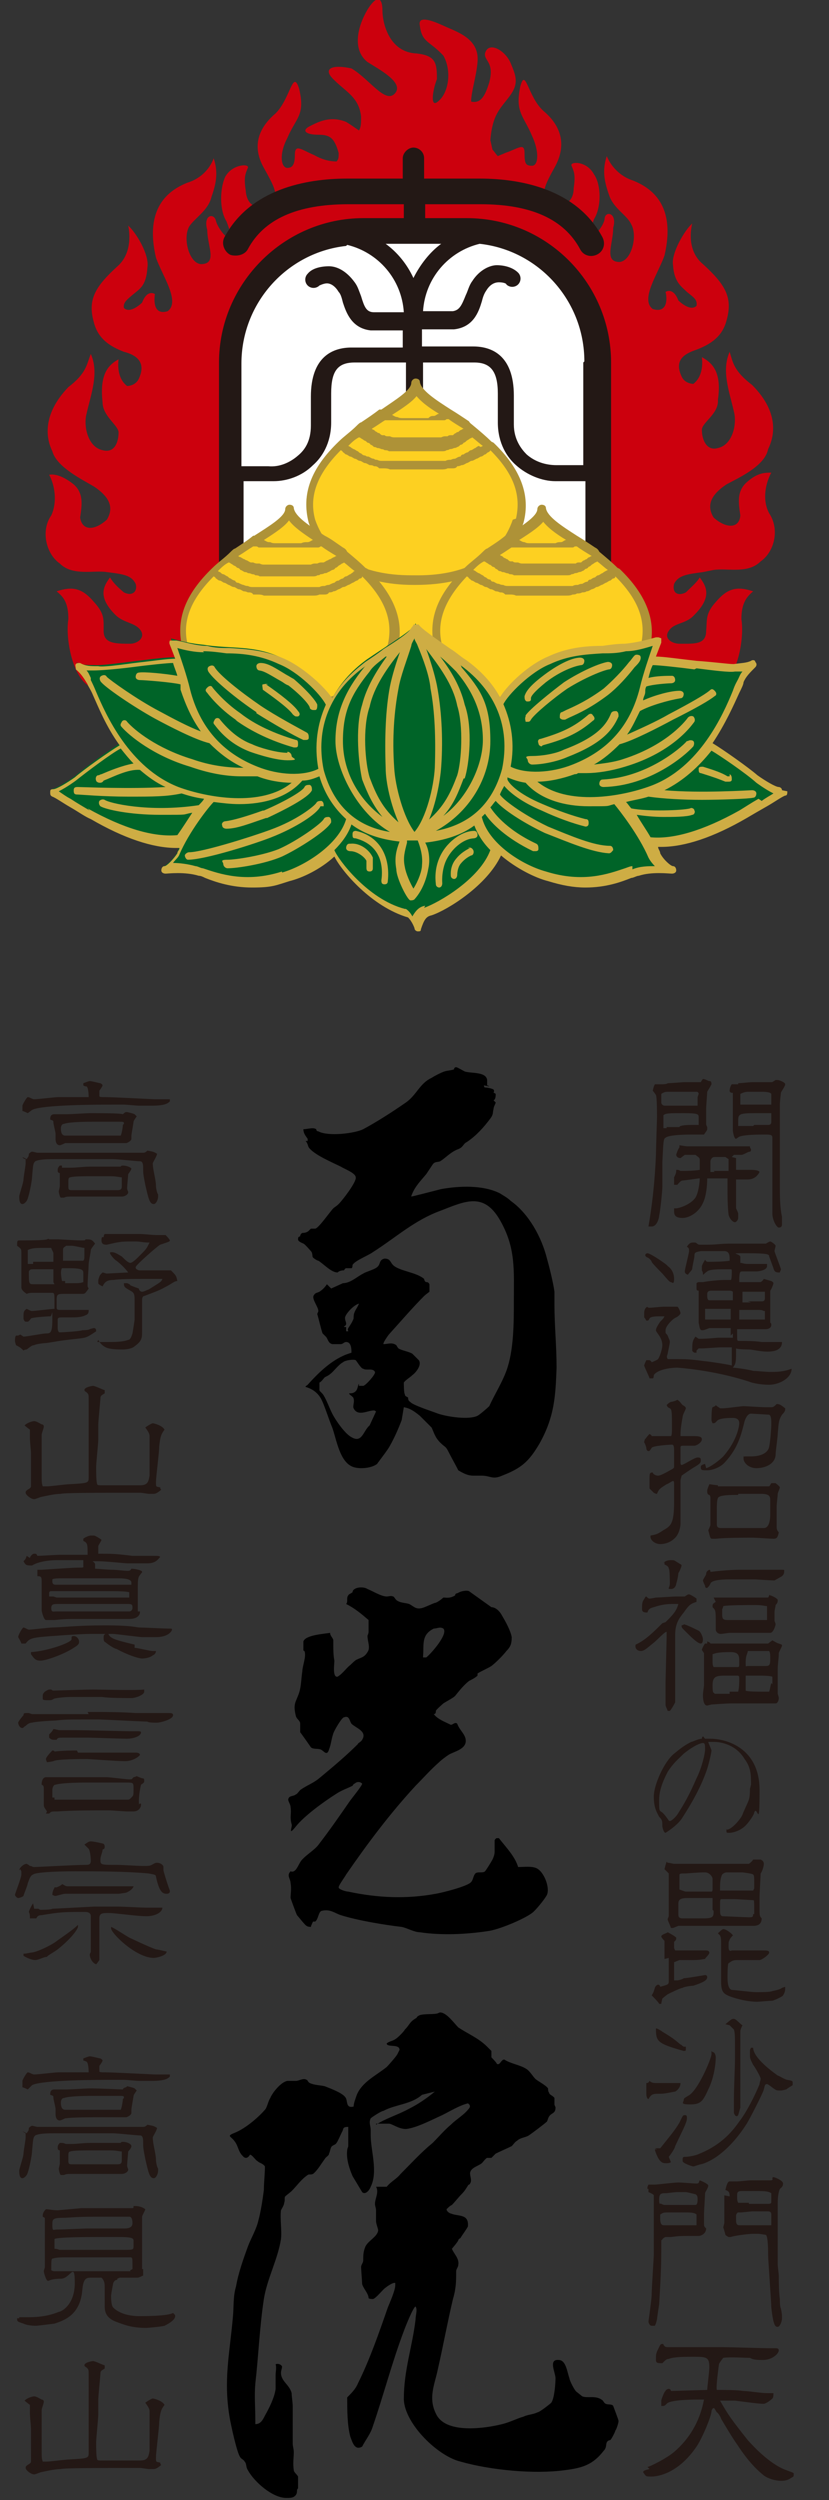 <?xml version="1.0" encoding="UTF-8"?>
<svg xmlns="http://www.w3.org/2000/svg" version="1.1" viewBox="0 0 77.6 233.8">
  <rect x="0" y="0" width="77.6" height="233.8" fill="#333333" stroke="none"/>
  <defs>
    <style>
      .cls-1 {
        fill: #cead44;
      }

      .cls-2 {
        fill: #fdd021;
      }

      .cls-3 {
        fill: #ae9237;
      }

      .cls-4 {
        fill: #231815;
      }

      .cls-5 {
        fill: #fff;
      }

      .cls-6 {
        fill: #006428;
      }

      .cls-7 {
        fill: #cc000d;
      }
    </style>
  </defs>
  <!-- Generator: Adobe Illustrator 28.6.0, SVG Export Plug-In . SVG Version: 1.2.0 Build 709)  -->
  <g>
    <g id="_レイヤー_2">
      <g id="_レイヤー_1-2">
        <g>
          <g>
            <path class="cls-7" d="M66.8,53.3c1.3-.2,3.2.4,4.4-.8,1.3-.9,1.8-3,.8-4.5-.7-1.3-.3-2.9.2-3.8-.6,0-1.3,0-2.3.9-.9.8-.8,1.8-.6,3.1-.1,1.3-1.4,1.2-2.5.2-.8-1.3,0-2.3,1.2-3.1,1.1-.6,3.6-1.7,3.9-3.3.5-1,1.2-3.3-1.5-6-1.7-1.3-1.8-2.1-2.1-3.1-.8,1.8,0,3.8.4,5.6.3,1.1-.1,3.1-1.5,3.4-1,.3-1.5-.7-1.5-1.7,0-.7,1.6-1.5,1.5-2.8.4-2.7-.6-3.5-1.5-4,.1.8,0,1.9-.8,2.5,0,0-.8,0-1.1-.7-.7-1.5.2-2.1,1.4-2.5,1.3-.5,2.4-1.2,2.8-2.7.6-2.1,0-3.3-2.2-5.3-1.7-1.4-1-3.8-1-3.8-.7.6-2,2.8-1.8,3.9.1,1.6.8,2,1.3,2.5.6.5,1,.7.9,1.3-.6.6-1.7-.5-1.7-.5-.5-1.3-1.2-.8-1.2-.8.2.8.1,2-1.2,1.6-1.2-.9.5-3.3,1.1-5,1.1-4.7-1.2-6.3-2.9-7-1.9-.6-2.5-2.3-2.5-2.3-.4,1.2-.3,2.2.2,3.6.4,1.3,1.7,1.9,2.1,2.8.6,1.1,0,3.4-1.1,3.5-1.5,0-.6-1.7-.6-3.2.4-1.4-.7-1.6-.8-.9,0,.5-.7,1.5-1.2,1.7-.5,0-.1-.7.2-1.6.7-1.1.7-3.2,0-4.2-.7-1.3-2.3-1.2-2.1-.8.2.5.4.8.2,2.1,0,1.6-1.4,1.9-2.3,1.2-.9-.5-.4-1.5.6-3.3,1.2-2.3.2-4-1.1-5.1-1.5-1.3-1.7-4.2-2.2-2.3-.5,2.4.3,2.7,1.1,4.6.7,1.5.6,2.8,0,2.8s-.7-.2-.7-1.2c0-1-.6-.4-1.8,0-.2.1-.5.2-.7.3-.2-.2-.3-.4-.5-.6l-.2-.9c.2-2.4.9-2.9,1.8-4.1.9-1.2.6-1.9.1-3.1s-2.1-2.1-2.4-.9c-.1.7.9.8.4,2.7-.4,1.3-.8,2-1.7,1.8,0-.9.5-2.4.6-3.7.2-2.2-1.9-2.8-3.2-3.4-1.3-.6-2.4-.9-2.2,0,.2,1.6.9,1.4,2.2,2.8.8,1.4.5,3.4-.4,4.2-.9.9-.6-1-.2-2,0-1.5-.1-2.2-1.9-2.4-2.6-.1-3.2-2.9-3.2-4,0-1.4-.6-1.4-1.4-.1-1,1.7-1.4,3.8,0,4.9,1.1.7,3.4,1.9,2.6,2.9-.9,1.1-2.4-1.3-4.1-2.3-1.8-.4-2.8,0-1.6,1.1,1.1,1.1,2.3,1.6,2.5,3.4,0,.6,0,1-.2,1.3-.3-.2-.7-.5-1.2-.8-1.5-.6-2.6,0-3.4.4s-.4.8.8.8c1.1,0,1.5.3,1.9,1.7,0,.4,0,.6-.2.8-.7,0-1.4-.2-2.1-.6-1.2-.5-1.8-1.1-1.8,0,0,1-.3,1.2-.7,1.2-.6,0-.8-1.3,0-2.8.8-1.9,1.7-2.1,1.1-4.6-.6-1.9-.8.9-2.2,2.3-1.3,1.1-2.4,2.8-1.1,5.1,1,1.8,1.5,2.7.6,3.3-1,.7-2.2.4-2.3-1.2-.2-1.3,0-1.6.2-2.1.2-.4-1.4-.4-2.1.8-.5,1-.6,3.1.1,4.2.3.8.6,1.6.2,1.6-.5-.3-1.1-1.2-1.2-1.7-.2-.7-1.2-.5-.8.9,0,1.5,1,3.2-.6,3.2-1.1-.1-1.7-2.4-1.1-3.5.5-.8,1.8-1.5,2.1-2.8.5-1.4.6-2.4.2-3.6,0,0-.5,1.7-2.5,2.3-1.7.7-4,2.3-2.9,7,.6,1.7,2.3,4.1,1.1,5-1.3.4-1.3-.9-1.2-1.6,0,0-.7-.5-1.2.8,0,0-1.1,1.1-1.7.5-.1-.5.3-.8.9-1.3s1.2-.8,1.3-2.5c.2-1.2-1.1-3.3-1.8-3.9,0,0,.6,2.4-1,3.8-2.2,2-2.8,3.2-2.2,5.3.4,1.5,1.5,2.2,2.8,2.7,1.2.3,2.1,1,1.4,2.5-.3.7-1.1.7-1.1.7-.8-.6-.9-1.7-.8-2.5-.9.5-1.8,1.3-1.5,4,0,1.3,1.4,2.1,1.5,2.8,0,1-.4,2-1.5,1.7-1.4-.3-1.8-2.3-1.5-3.4.4-1.8,1.2-3.8.4-5.6-.4,1-.4,1.8-2.1,3.1-2.6,2.7-2,5-1.5,6,.4,1.5,2.9,2.7,3.9,3.3,1.2.8,2,1.8,1.2,3.1-1.1,1-2.3,1.1-2.5-.2.2-1.3.3-2.3-.6-3.1-1-.8-1.8-1-2.3-.9.5.9.8,2.5.2,3.8-1,1.4-.5,3.6.8,4.5,1.2,1.2,3.2.6,4.4.8,1.6.2,2.3.3,2.7,1.1.2.7-.3,1.2-1.1.8-.6-.5-1-.9-1.3-1.4-.6.8-1.2,1.8.5,3.5.8.8,1.9.7,2.4,1.5.4.7-.4,1.2-1,1.2-1.4,0-2.5,0-2.5-1.2,0-1.1.1-1.6-.9-2.7-1.1-1.3-2-1.5-3.5-1,.6.5,1.1,1,1.1,2.6-.3,1.8.4,5.7,2.2,6.4,1.6.9,3.6.4,5.1-1,1.3-.5,2.8-.4,3.5.9.7,1.2.4,1.5.4,1.5l14,7.8,6.3-1.2,6.3,1.2,14-7.8s-.4-.2.4-1.5c.7-1.2,2.2-1.3,3.5-.9,1.5,1.4,3.5,1.9,5.1,1,1.8-.7,2.5-4.5,2.2-6.4,0-1.5.5-2.1,1.1-2.6-1.5-.5-2.4-.3-3.5,1-1,1.1-.8,1.7-.9,2.7,0,1.3-1.1,1.2-2.5,1.2-.7,0-1.5-.5-1-1.2.5-.8,1.6-.6,2.4-1.5,1.7-1.7,1.1-2.7.5-3.5-.3.5-.8.9-1.3,1.4-.8.4-1.3,0-1.1-.8.4-.8,1.2-.9,2.7-1.1h0Z"/>
            <rect class="cls-5" x="21.6" y="21.6" width="34.3" height="51.4" rx="12.3" ry="12.3"/>
            <path class="cls-4" d="M43.6,20.4h-3.8v-1.3h5.2c4.7,0,7.8,1.4,9.3,4.2.3.6,1,.8,1.6.5s.8-1,.5-1.6c-2.4-4.5-7.6-5.5-11.5-5.5h-5.2v-1.9c0-.6-.5-1-1-1s-1,.5-1,1v1.9h-5.2c-3.9,0-9.1,1-11.5,5.5-.3.6,0,1.3.5,1.6.2.1.4.1.6.1.4,0,.9-.2,1.1-.6,1.5-2.8,4.6-4.2,9.4-4.2h5.2v1.3h-3.8c-7.4,0-13.5,6.1-13.5,13.5v26.9c0,7.4,6,13.5,13.5,13.5h9.7c7.4,0,13.5-6.1,13.5-13.5v-26.9c0-7.4-6-13.5-13.5-13.5h0ZM54.6,33.9v9.6h-2.5c-1,0-2-.3-2.8-1-.5-.5-1.2-1.4-1.2-2.8v-2.7c0-3.8-2.1-4.6-3.8-4.6h-4.8v-1.6c.5,0,1.1,0,1.7,0s1,0,1.3,0c1.8-.2,2.3-1.6,2.6-2.6.1-.4.2-.7.4-1,.3-.5.7-.8,1.2-.8.4,0,.7.1.7.2.3.3.8.3,1.1,0,.3-.3.3-.8,0-1.1-.5-.5-1.3-.7-2-.7-.6,0-1.6.4-2.3,1.5-.3.4-.4.9-.6,1.3-.4,1-.6,1.4-1.2,1.5-.5,0-1.8,0-2.8,0,.2-3.1,2.4-5.6,5.3-6.3,5.5.6,9.8,5.3,9.8,11ZM41.3,22.8c-1.1.8-2,2-2.6,3.2-.6-1.3-1.5-2.4-2.6-3.2h5.2ZM32.5,22.9c2.9.7,5.1,3.2,5.3,6.3-.9,0-2.2,0-2.8,0-.7,0-.9-.5-1.2-1.5-.2-.5-.3-.9-.6-1.3-.8-1.1-1.7-1.5-2.4-1.5-.8,0-1.6.2-2,.7-.3.3-.3.8,0,1.1s.8.3,1.1,0c0,0,.4-.2.7-.2.4,0,.8.3,1.1.8.2.2.3.6.4,1,.3.9.8,2.4,2.6,2.6.3,0,.8,0,1.3,0s1.2,0,1.7,0v1.6h-4.8c-1.7,0-3.8.8-3.8,4.6v2.7c0,1.5-.6,2.3-1.2,2.8-.8.7-1.8,1.1-2.8,1h-2.5v-9.6c0-5.7,4.3-10.4,9.8-11ZM43.6,71.8h-9.7c-6.1,0-11.1-5-11.1-11.1v-15.7h2.5c.1,0,.2,0,.3,0,1.3,0,2.7-.5,3.7-1.5.8-.7,1.7-2,1.7-4v-2.7c0-2.1.6-2.9,2.2-2.9h4.8v9.1c0,.5.4.8.8.8s.8-.4.8-.8v-9.1h4.8c1.5,0,2.2.8,2.2,2.9v2.7c0,2,.9,3.3,1.7,4,1,.9,2.4,1.5,3.7,1.5s.2,0,.3,0h2.5v15.7c0,6.1-5,11.1-11.1,11.1h0Z"/>
            <polygon class="cls-2" points="47.3 69.9 47.8 50 31.5 49.2 26.2 70.3 47.3 69.9"/>
            <path class="cls-2" d="M45.7,41.6c-.5-.5-1-1-1.7-1.4-.2-.1-.3-.2-.5-.4-.5-.4-1.1-.8-1.7-1.1-1.6-1-2.9-1.9-3.1-2.9h0c0,.9-1.5,1.8-3.2,2.9-.5.3-1.1.7-1.7,1.1-.2.1-.3.2-.5.4-.6.5-1.2,1-1.7,1.4-2.4,2.3-3.4,4.6-2.7,7.1,1.2,3.4,4.4,5.5,9.7,5.5,5.3,0,8.5-2,9.7-5.5.6-2.5-.3-4.8-2.7-7.1h0Z"/>
            <path class="cls-3" d="M46,41.3c-.5-.5-1.1-1-1.7-1.5h0c-.1-.1-.3-.2-.4-.4-.6-.4-1.2-.8-1.7-1.1h0c-1.4-.9-2.8-1.8-2.9-2.6,0-.2-.2-.3-.4-.3s-.4.2-.4.4c0,.7-1.5,1.6-2.8,2.5h-.2c-.5.4-1.1.8-1.7,1.2-.1,0-.3.2-.4.3h0c-.6.6-1.2,1-1.7,1.5-2.6,2.5-3.5,4.9-2.8,7.6,1.3,3.7,4.8,5.8,9.8,5.8h.2c5.2,0,8.8-2,10.1-5.8.7-2.6-.3-5.1-2.8-7.5h0ZM44.8,41.7c0,0-.2.1-.3.2-.1,0-.3.2-.4.2-.1,0-.2.1-.3.2-.1,0-.3.1-.4.2-.1,0-.2,0-.3.2-.2,0-.3.1-.5.2-.1,0-.2,0-.4.1-.2,0-.3,0-.5.1-.1,0-.2,0-.4,0-.2,0-.3,0-.5,0-.1,0-.2,0-.3,0-.2,0-.4,0-.6,0,0,0-.2,0-.3,0-.3,0-.6,0-.9,0s-.6,0-.9,0c0,0-.2,0-.3,0-.2,0-.4,0-.6,0-.1,0-.2,0-.3,0-.2,0-.3,0-.5,0-.1,0-.2,0-.3,0-.2,0-.3,0-.5-.1-.1,0-.2,0-.3-.1-.2,0-.3-.1-.5-.2-.1,0-.2,0-.3-.1-.2,0-.3-.1-.4-.2-.1,0-.2-.1-.3-.2-.1,0-.3-.2-.4-.2,0,0-.2-.1-.3-.2,0,0,0,0-.2-.1.3-.3.6-.6,1-.8,0,0,.1,0,.2.1,0,0,.2.1.3.2.1,0,.2.1.3.2,0,0,.2,0,.3.2.1,0,.2.1.3.2,0,0,.2,0,.3.1.1,0,.2,0,.4.1,0,0,.2,0,.3.1.1,0,.3,0,.4.1,0,0,.2,0,.3,0,.1,0,.3,0,.4,0,0,0,.2,0,.3,0,.2,0,.3,0,.5,0,0,0,.2,0,.2,0,.2,0,.5,0,.8,0s.5,0,.8,0c0,0,.2,0,.2,0,.2,0,.3,0,.5,0,0,0,.2,0,.3,0,.2,0,.3,0,.4,0,0,0,.2,0,.3,0,.1,0,.3,0,.4-.1,0,0,.2,0,.3-.1.1,0,.2,0,.4-.1,0,0,.2,0,.3-.1.1,0,.2-.1.3-.2,0,0,.2,0,.3-.2.1,0,.2-.1.3-.2,0,0,.2-.1.3-.2,0,0,.1,0,.2-.1.4.3.7.6,1,.8,0,0,0,0-.2.1h0ZM38.8,36.8c.5.7,1.3,1.3,2.3,1.9,0,0,0,0,0,0-.2,0-.3.2-.5.2,0,0,0,0,0,0-.2,0-.3,0-.5.2,0,0,0,0,0,0-.2,0-.4,0-.5,0,0,0,0,0-.1,0-.2,0-.4,0-.6,0s-.4,0-.6,0c0,0,0,0-.1,0-.2,0-.4,0-.5,0,0,0,0,0,0,0-.2,0-.3,0-.5-.1,0,0,0,0,0,0-.2,0-.3-.1-.5-.2,0,0,0,0,0,0,1.1-.7,2-1.3,2.4-1.9ZM35.5,39.2s0,0,0,0c0,0,.1,0,.2,0,0,0,.1,0,.2.1,0,0,.1,0,.2,0,0,0,.1,0,.2,0,0,0,.1,0,.2,0,0,0,.2,0,.2,0,0,0,.1,0,.2,0,0,0,.2,0,.2,0,0,0,.1,0,.2,0,0,0,.2,0,.3,0,0,0,.1,0,.2,0,0,0,.2,0,.3,0,0,0,0,0,.2,0,.2,0,.3,0,.5,0s.3,0,.5,0c0,0,0,0,.1,0,0,0,.2,0,.3,0,0,0,.1,0,.2,0,0,0,.2,0,.3,0,0,0,.1,0,.2,0,0,0,.2,0,.2,0,0,0,.1,0,.2,0,0,0,.2,0,.2,0,0,0,.1,0,.2,0,0,0,.2,0,.2,0,0,0,.1,0,.2,0,0,0,.1,0,.2-.1,0,0,0,0,.2,0,0,0,0,0,0,0,.4.3.9.6,1.4.9h0s0,0,0,0c0,0-.1,0-.2.1-.1,0-.2.1-.3.2,0,0-.2,0-.2.1-.1,0-.2.1-.3.2,0,0-.2,0-.2,0-.1,0-.2,0-.3.1,0,0-.2,0-.2,0-.1,0-.2,0-.4.1,0,0-.2,0-.3,0-.1,0-.3,0-.4,0,0,0-.2,0-.2,0-.2,0-.3,0-.4,0,0,0-.1,0-.2,0-.2,0-.5,0-.7,0s-.5,0-.7,0c0,0-.1,0-.2,0-.2,0-.3,0-.4,0,0,0-.2,0-.2,0-.1,0-.3,0-.4,0,0,0-.2,0-.3,0-.1,0-.2,0-.4-.1,0,0-.2,0-.2,0-.1,0-.2,0-.3-.1,0,0-.2,0-.2,0-.1,0-.2-.1-.3-.2,0,0-.2,0-.2-.1-.1,0-.2-.1-.3-.2,0,0-.1,0-.2-.1,0,0,0,0,0,0h0c.5-.3.9-.6,1.4-.9h0ZM48,48.6c-1.2,3.5-4.4,5.3-9.3,5.2h-.2c-4.7,0-7.8-1.8-9-5.2-.6-2.2.2-4.3,2.4-6.5,0,0,.2.1.2.2.1,0,.2.2.3.2.1,0,.3.2.4.2.1,0,.2.1.4.2.2,0,.3.2.5.2.1,0,.2.1.4.2.2,0,.3.1.5.2.1,0,.3,0,.4.1.2,0,.3,0,.5.2.1,0,.3,0,.4,0,.2,0,.4,0,.6.1.1,0,.2,0,.4,0,.2,0,.4,0,.7,0,.1,0,.2,0,.3,0,.3,0,.7,0,1,0s.7,0,1,0c.1,0,.2,0,.3,0,.2,0,.4,0,.7,0,.1,0,.2,0,.4,0,.2,0,.4,0,.6-.1.1,0,.3,0,.4,0,.2,0,.4,0,.5-.2.1,0,.2,0,.4-.1.2,0,.3-.1.5-.2.1,0,.2-.1.4-.2.2,0,.3-.1.5-.2.1,0,.2-.1.4-.2.2,0,.3-.2.4-.2.1,0,.2-.2.3-.2,0,0,.2-.1.2-.2,2.2,2.2,2.9,4.2,2.4,6.4h0Z"/>
            <path class="cls-2" d="M57.5,53.4c-.5-.5-1-1-1.7-1.4-.2-.1-.3-.2-.5-.4-.5-.4-1.1-.8-1.7-1.1-1.6-1-2.9-1.9-3.1-2.9h0c0,.9-1.5,1.8-3.2,2.9-.5.3-1.1.7-1.7,1.1-.2.1-.3.2-.5.4-.6.5-1.2,1-1.7,1.4-2.4,2.3-3.4,4.6-2.7,7.1,1.2,3.4,4.4,5.5,9.7,5.5,5.3,0,8.5-2,9.7-5.5.6-2.5-.3-4.8-2.7-7.1h0Z"/>
            <path class="cls-3" d="M57.8,53.1c-.5-.5-1.1-1-1.7-1.5h0c-.1-.2-.2-.3-.4-.4-.6-.4-1.2-.8-1.7-1.1h0c-1.4-.9-2.8-1.8-2.9-2.6,0-.2-.2-.3-.4-.3s-.4.2-.4.4c0,.7-1.5,1.6-2.8,2.5h-.2c-.6.5-1.1.8-1.7,1.2-.1,0-.3.2-.4.3h0c-.6.6-1.2,1-1.7,1.5-2.6,2.5-3.5,4.9-2.8,7.6,1.3,3.7,4.8,5.8,9.8,5.8h.2c5.2,0,8.8-2,10.1-5.8.7-2.6-.3-5.1-2.8-7.5h0ZM50.7,48.6c.5.7,1.3,1.3,2.3,1.9,0,0,0,0,0,0-.2,0-.3.2-.5.2,0,0,0,0,0,0-.2,0-.3,0-.5.1,0,0,0,0,0,0-.2,0-.4,0-.5,0,0,0,0,0-.1,0-.2,0-.4,0-.6,0s-.4,0-.6,0c0,0,0,0-.1,0-.2,0-.4,0-.5,0,0,0,0,0,0,0-.2,0-.3,0-.5-.1,0,0,0,0,0,0-.2,0-.3-.1-.5-.2,0,0,0,0,0,0,1.1-.7,2-1.3,2.4-1.9h0ZM47.4,51.1s0,0,0,0c0,0,.1,0,.2,0,0,0,.1,0,.2.1,0,0,.1,0,.2,0,0,0,.1,0,.2,0,0,0,.1,0,.2,0,0,0,.2,0,.2,0,0,0,.1,0,.2,0,0,0,.2,0,.2,0,0,0,.1,0,.2,0,0,0,.2,0,.3,0,0,0,.1,0,.2,0,0,0,.2,0,.3,0,0,0,0,0,.2,0,.2,0,.3,0,.5,0s.3,0,.5,0c0,0,0,0,.2,0,0,0,.2,0,.3,0,0,0,.1,0,.2,0,0,0,.2,0,.3,0,0,0,.1,0,.2,0,0,0,.2,0,.2,0,0,0,.1,0,.2,0,0,0,.2,0,.2,0,0,0,.1,0,.2,0,0,0,.2,0,.2,0,0,0,.1,0,.2,0,0,0,.1,0,.2-.1,0,0,0,0,.2,0,0,0,0,0,0,0,.4.3.9.6,1.4.9h0s0,0,0,0c0,0-.1,0-.2.1-.1,0-.2.1-.3.2,0,0-.1,0-.2.1-.1,0-.2.1-.3.2,0,0-.2,0-.2,0-.1,0-.2,0-.3.1,0,0-.2,0-.2,0-.1,0-.2,0-.4,0,0,0-.2,0-.3,0-.1,0-.3,0-.4,0,0,0-.2,0-.2,0-.2,0-.3,0-.4,0,0,0-.1,0-.2,0-.2,0-.5,0-.7,0s-.5,0-.7,0c0,0-.1,0-.2,0-.2,0-.3,0-.4,0,0,0-.2,0-.2,0-.1,0-.3,0-.4,0,0,0-.2,0-.3,0-.1,0-.2,0-.4-.1,0,0-.2,0-.2,0-.1,0-.2,0-.3-.1,0,0-.2,0-.2,0-.1,0-.2-.1-.3-.2,0,0-.1,0-.2-.1-.1,0-.2-.1-.3-.2,0,0-.1,0-.2-.1,0,0,0,0,0,0h0c.5-.3.9-.6,1.4-.9h0ZM45.3,52.5s.1,0,.2.1c0,0,.2.1.3.2.1,0,.2.1.3.2,0,0,.2,0,.3.2.1,0,.2.1.3.2,0,0,.2,0,.3.1.1,0,.2,0,.4.1,0,0,.2,0,.3.1.1,0,.3,0,.4.1,0,0,.2,0,.3,0,.1,0,.3,0,.4,0,0,0,.2,0,.3,0,.2,0,.3,0,.5,0,0,0,.2,0,.2,0,.2,0,.5,0,.8,0s.5,0,.8,0c0,0,.2,0,.2,0,.2,0,.3,0,.5,0,0,0,.2,0,.3,0,.2,0,.3,0,.4,0,0,0,.2,0,.3,0,.1,0,.3,0,.4-.1,0,0,.2,0,.3-.1.1,0,.2,0,.4-.1,0,0,.2,0,.3-.1.1,0,.2-.1.3-.2,0,0,.2,0,.3-.2.1,0,.2-.1.3-.2,0,0,.2-.1.3-.2,0,0,.1,0,.2-.1.4.3.7.6,1,.8,0,0,0,0-.2.1,0,0-.2.1-.3.2-.1,0-.3.2-.4.2-.1,0-.2.1-.3.2-.1,0-.3.1-.4.2-.1,0-.2,0-.3.2-.2,0-.3.1-.5.2-.1,0-.2,0-.4.1-.2,0-.3,0-.5.1-.1,0-.2,0-.4,0-.2,0-.3,0-.5,0-.1,0-.2,0-.3,0-.2,0-.4,0-.6,0,0,0-.2,0-.3,0-.3,0-.6,0-.9,0s-.6,0-.9,0c0,0-.2,0-.3,0-.2,0-.4,0-.6,0-.1,0-.2,0-.3,0-.2,0-.3,0-.5,0-.1,0-.2,0-.4,0-.2,0-.3,0-.5-.1-.1,0-.2,0-.4-.1-.2,0-.3-.1-.5-.2-.1,0-.2,0-.3-.2-.2,0-.3-.1-.4-.2-.1,0-.2-.1-.3-.2-.1,0-.3-.2-.4-.2,0,0-.2-.1-.3-.2,0,0,0,0-.2-.1.3-.3.6-.6,1-.8h0ZM59.9,60.4c-1.2,3.5-4.4,5.2-9.3,5.2h-.2c-4.7,0-7.8-1.8-9-5.2-.6-2.2.2-4.3,2.3-6.5,0,0,.2.1.2.2.1,0,.2.2.3.2.1,0,.3.2.4.2.1,0,.2.1.4.2.2,0,.3.2.5.2.1,0,.2.1.4.2.2,0,.3.1.5.2.1,0,.2,0,.4.1.2,0,.3,0,.5.2.1,0,.2,0,.4,0,.2,0,.4,0,.6.1.1,0,.2,0,.4,0,.2,0,.4,0,.7,0,.1,0,.2,0,.3,0,.3,0,.7,0,1,0s.7,0,1,0c.1,0,.2,0,.3,0,.2,0,.4,0,.6,0,.1,0,.2,0,.4,0,.2,0,.4,0,.6-.1.1,0,.3,0,.4-.1.2,0,.3,0,.5-.1.1,0,.3,0,.4-.1.2,0,.3-.1.5-.2.1,0,.3-.1.4-.2.2,0,.3-.1.5-.2.1,0,.2-.1.4-.2.1,0,.3-.2.4-.2.1,0,.2-.2.3-.2,0,0,.2,0,.2-.2,2.2,2.2,2.9,4.2,2.4,6.4h0Z"/>
            <path class="cls-2" d="M33.9,53.4c-.5-.5-1-1-1.7-1.4-.2-.1-.3-.2-.5-.4-.5-.4-1.1-.8-1.6-1.1-1.6-1-2.9-1.9-3.1-2.9h0c0,.9-1.5,1.8-3.2,2.9-.5.3-1.1.7-1.6,1.1-.2.1-.3.2-.5.4-.6.5-1.2,1-1.7,1.4-2.4,2.3-3.4,4.6-2.7,7.1,1.2,3.4,4.4,5.5,9.7,5.5,5.3,0,8.5-2,9.7-5.5.6-2.5-.3-4.8-2.7-7.1h0Z"/>
            <path class="cls-3" d="M34.2,53.1c-.5-.5-1.1-1-1.7-1.5h0c-.1-.2-.2-.3-.4-.4-.6-.4-1.1-.8-1.7-1.1h0c-1.4-.9-2.8-1.8-2.9-2.6,0-.2-.2-.3-.4-.3s-.4.2-.4.4c0,.7-1.5,1.6-2.9,2.5h-.1c-.6.5-1.1.8-1.7,1.2-.1,0-.3.2-.4.3h0c-.6.6-1.2,1-1.7,1.5-2.6,2.5-3.5,4.9-2.8,7.6,1.3,3.7,4.8,5.8,9.8,5.8h.2c5.2,0,8.8-2,10.1-5.8.7-2.6-.3-5.1-2.8-7.5h0ZM33.1,53.5c0,0-.2.1-.3.2-.1,0-.3.2-.4.2-.1,0-.2.1-.3.2-.1,0-.3.1-.4.2-.1,0-.2,0-.4.2-.1,0-.3.1-.5.2-.1,0-.2,0-.4.1-.2,0-.3,0-.5.1-.1,0-.2,0-.4,0-.2,0-.4,0-.5,0-.1,0-.2,0-.4,0-.2,0-.4,0-.6,0-.1,0-.2,0-.3,0-.3,0-.6,0-.9,0s-.6,0-.9,0c-.1,0-.2,0-.3,0-.2,0-.4,0-.6,0-.1,0-.2,0-.4,0-.2,0-.4,0-.5,0-.1,0-.2,0-.4,0-.2,0-.3,0-.5-.1-.1,0-.2,0-.4-.1-.1,0-.3-.1-.5-.2-.1,0-.2,0-.3-.2-.1,0-.3-.1-.4-.2-.1,0-.2-.1-.3-.2-.1,0-.3-.2-.4-.2-.1,0-.2-.1-.3-.2,0,0-.1,0-.2-.1.3-.3.6-.6,1-.8,0,0,.1,0,.2.1,0,0,.2.1.3.2.1,0,.2.1.3.2,0,0,.2,0,.3.2.1,0,.2.1.4.2.1,0,.2,0,.3.1.1,0,.2,0,.4.1.1,0,.2,0,.3.1.1,0,.3,0,.4.1.1,0,.2,0,.3,0,.1,0,.3,0,.4,0,.1,0,.2,0,.3,0,.2,0,.3,0,.5,0,0,0,.2,0,.2,0,.2,0,.5,0,.8,0s.5,0,.8,0c0,0,.2,0,.2,0,.2,0,.3,0,.5,0,.1,0,.2,0,.3,0,.1,0,.3,0,.4,0,.1,0,.2,0,.3,0,.1,0,.3,0,.4-.1.1,0,.2,0,.3-.1.1,0,.2,0,.4-.1.1,0,.2,0,.3-.1.1,0,.2-.1.4-.2,0,0,.2,0,.3-.2.1,0,.2-.1.3-.2,0,0,.2-.1.3-.2,0,0,.1,0,.2-.1.4.3.7.6,1,.8,0,0,0,0-.2.1h0ZM27,48.6c.5.7,1.4,1.3,2.3,1.9,0,0,0,0,0,0-.1,0-.3.2-.5.2,0,0,0,0-.1,0-.1,0-.3,0-.5.1,0,0,0,0,0,0-.2,0-.4,0-.5,0,0,0,0,0-.1,0-.2,0-.4,0-.6,0s-.4,0-.6,0c0,0,0,0-.1,0-.2,0-.4,0-.5,0,0,0,0,0,0,0-.2,0-.3,0-.5-.1,0,0,0,0-.1,0-.2,0-.3-.1-.5-.2,0,0,0,0,0,0,1.1-.7,2-1.3,2.4-1.9ZM23.8,51.1s0,0,0,0c0,0,.1,0,.2,0,0,0,.1,0,.2.1,0,0,.1,0,.2,0,0,0,.1,0,.2,0,0,0,.1,0,.2,0,0,0,.1,0,.2,0,0,0,.1,0,.2,0,0,0,.2,0,.2,0,0,0,.1,0,.2,0,0,0,.2,0,.3,0,0,0,.1,0,.2,0,.1,0,.2,0,.3,0,0,0,.1,0,.1,0,.1,0,.3,0,.5,0s.3,0,.5,0c0,0,.1,0,.1,0,.1,0,.2,0,.3,0,0,0,.1,0,.2,0,0,0,.2,0,.3,0,0,0,.1,0,.2,0,0,0,.2,0,.2,0,0,0,.1,0,.2,0,0,0,.2,0,.2,0,0,0,.1,0,.2,0,0,0,.1,0,.2,0,0,0,.1,0,.2,0,0,0,.1,0,.2-.1,0,0,.1,0,.1,0,0,0,0,0,0,0,.4.3.9.6,1.4.9h0s0,0,0,0c0,0-.1,0-.2.1-.1,0-.2.1-.4.2,0,0-.1,0-.2.1-.1,0-.2.1-.4.2,0,0-.2,0-.2,0-.1,0-.2,0-.4.1,0,0-.2,0-.2,0-.1,0-.2,0-.4.1,0,0-.2,0-.3,0-.1,0-.3,0-.4,0,0,0-.2,0-.2,0-.1,0-.3,0-.4,0,0,0-.1,0-.2,0-.2,0-.5,0-.7,0s-.5,0-.7,0c0,0-.1,0-.2,0-.1,0-.3,0-.4,0,0,0-.2,0-.2,0-.1,0-.3,0-.4,0,0,0-.2,0-.3,0-.1,0-.2,0-.4-.1,0,0-.2,0-.2,0-.1,0-.2,0-.4-.1,0,0-.2,0-.2,0-.1,0-.2-.1-.4-.2,0,0-.1,0-.2-.1-.1,0-.2-.1-.4-.2,0,0-.1,0-.2-.1,0,0,0,0,0,0h0c.5-.3.9-.6,1.4-.9h0ZM36.2,60.4c-1.2,3.5-4.4,5.3-9.3,5.2-4.9,0-8.1-1.7-9.3-5.2-.6-2.2.2-4.3,2.4-6.5,0,0,.2.1.2.2.1,0,.2.2.4.2.1,0,.3.2.4.2.1,0,.2.1.4.2.1,0,.3.2.5.2.1,0,.2.1.4.2.2,0,.3.1.5.2.1,0,.2,0,.4.1.2,0,.4,0,.5.2.1,0,.2,0,.4,0,.2,0,.4,0,.6.1.1,0,.2,0,.4,0,.2,0,.4,0,.6,0,.1,0,.2,0,.3,0,.3,0,.7,0,1,0s.7,0,1,0c.1,0,.2,0,.3,0,.2,0,.4,0,.6,0,.1,0,.2,0,.4,0,.2,0,.4,0,.6-.1.1,0,.3,0,.4,0,.2,0,.4,0,.5-.2.1,0,.3,0,.4-.1.2,0,.3-.1.5-.2.1,0,.2-.1.4-.2.2,0,.3-.1.5-.2.1,0,.2-.1.4-.2.1,0,.3-.2.4-.2.1,0,.2-.2.3-.2,0,0,.2,0,.2-.2,2.2,2.2,2.9,4.2,2.4,6.4h0Z"/>
            <path class="cls-6" d="M69.3,76.1c1.1-.6,3-1.9,3.6-2.2-.5,0-1.7-.8-2.2-1.2-1.1-.9-4-3-4.5-3.1h0c1.9-2.7,2.8-5.5,3.2-6.1.2-.5.7-1,1.2-1.5-.6.2-1.1.3-1.8.3-1,0-6.8-.8-7.6-.7h-.1c.3-1,.6-1.8.6-1.8-.7.2-1.9.5-3.1.6-2.3.3-4.7,0-7.2,1.2-1.9.7-4.2,3-4.6,4h-.1c-.7-1.3-1.8-2.7-3.3-3.8-2-1.4-4.3-2.9-4.5-3.5h0s0,0,0,0c0,0,0,0,0,0h0s0,0,0,0h0c-.1.2-.3.4-.4.5-.8.7-2.6,1.8-4.2,2.9-1.5,1.1-2.6,2.4-3.3,3.8h-.1c-.5-1.2-2.8-3.3-4.6-4-2.5-1.2-4.8-.8-7.2-1.2-1.2-.1-2.4-.4-3.1-.6,0,0,.3.8.6,1.8h-.1s0,0,0,0c-.8-.2-6.6.8-7.6.7-.7,0-1.3,0-1.8-.3.5.4.9.9,1.1,1.5.4.5,1.2,3.4,3.2,6h0c-.1,0-.3.2-.6.4-1.1.7-3,2.1-3.8,2.8-.6.4-1.8,1.2-2.2,1.2.6.3,2.6,1.6,3.6,2.2,1.5.8,5.3,2.9,8.6,2.6h.1c-.2.4-.4.7-.5,1.1-.4.7-1.2,1.4-1.5,1.4,0,0,1.8-.3,3.2.2,1.4.4,4.1,1.9,8.2.6,1.3-.4,3-1.2,4.4-2.4h.2c.2.8,3.2,4.8,6.8,5.8.6.4.8,1.3.8,1.3.3-.9.5-1.4,1.3-1.5,1.6-.5,5.5-3,6.5-5.8h0c1.3,1.3,3.2,2.3,4.6,2.7,4.1,1.3,6.8-.1,8.2-.6s3.2-.2,3.2-.2c-.3,0-1.1-.7-1.5-1.4-.1-.3-.3-.6-.4-.9l.4-.2c3.2.2,6.8-1.8,8.2-2.6h0Z"/>
            <g>
              <path class="cls-1" d="M26.9,70.4c-1,0-2.7-.5-3.3-.8-1.1-.4-2.1-1.2-3-2.3-.1-.2-.4-.2-.5,0s-.2.3,0,.5c.9,1.2,2,2,3.3,2.5,0,0,2.2.8,3.5.8s.4-.2.4-.4-.2-.4-.4-.4h0Z"/>
              <path class="cls-1" d="M22,67.3c1.5,1.1,3.4,2,5.5,2.6,0,0,0,0,.1,0,.2,0,.3,0,.3-.3,0-.2,0-.4-.2-.4-2-.6-3.8-1.4-5.2-2.5-1.6-1.1-2.6-2.4-2.6-2.4-.1-.2-.3-.2-.5,0s-.2.3,0,.5c0,0,1,1.4,2.8,2.6h0Z"/>
              <path class="cls-1" d="M24,66.7c1.6,1,3.5,2.1,4.4,2.5,0,0,.1,0,.2,0,.1,0,.3,0,.3-.2,0-.2,0-.4-.2-.5-.9-.5-2.8-1.5-4.3-2.5-1.9-1.3-3.9-2.9-4.3-3.6-.1-.2-.3-.2-.5-.1-.2.1-.2.3-.1.5.5.8,2.7,2.6,4.5,3.8h0Z"/>
              <path class="cls-1" d="M25.1,64c-.2-.1-.4,0-.5,0s0,.4,0,.5c.7.5,2.4,1.7,2.8,2.3,0,0,.2.2.3.2s.1,0,.2,0c.2-.1.2-.3,0-.5-.4-.6-1.7-1.6-3-2.5Z"/>
              <path class="cls-1" d="M24.2,62.7c.5,0,1.2.5,2.1,1,.2.1.4.3.7.4,1.4,1.1,2,1.9,2,2.1,0,.1.2.2.3.2s.1,0,.2,0c.2,0,.2-.3.2-.5-.1-.3-.8-1.2-2.2-2.4,0,0,0,0,0,0-.2-.1-.5-.3-.7-.4-1-.6-1.7-1.1-2.4-1.1-.2,0-.4.1-.4.3,0,.2.1.4.3.4h0Z"/>
              <path class="cls-1" d="M21.2,77.5h0c1,0,2.2-.5,3.7-1h.1c1.5-.7,3.9-1.9,4.2-2.6,0-.2,0-.4-.2-.5-.2,0-.4,0-.5.2-.1.3-1.5,1.2-3.8,2.2h-.1c-1.4.5-2.7.9-3.5,1-.2,0-.4.2-.3.4,0,.2.2.3.4.3h0Z"/>
              <path class="cls-1" d="M30.3,75.4c0-.2,0-.4-.2-.5-.2,0-.4,0-.5.2-.2.3-1.8,1.6-4.3,2.5-1.9.7-6.4,2.1-7.6,2.1-.2,0-.4.2-.4.3s.1.4.3.4h0c1.6,0,6.3-1.5,7.8-2.1,2.3-.9,4.3-2.2,4.6-2.9Z"/>
              <path class="cls-1" d="M30.8,76.4c-.2,0-.4,0-.5.2-.2.4-2.4,2-4.2,2.8-1.5.6-4,1-4.8,1s-.4.2-.4.4.2.4.4.4c.9,0,3.5-.4,5.1-1.1,1.5-.7,4.2-2.4,4.6-3.2,0-.2,0-.4-.2-.5h0Z"/>
              <path class="cls-1" d="M57.7,66.5c-.2,0-.4,0-.5.2-.4,1-1.2,2.2-4.4,3.4-.8.4-2.1.6-3,.6s-.4.2-.4.4.2.4.4.4c1,0,2.4-.3,3.3-.7,3.1-1.2,4.2-2.4,4.8-3.8,0-.2,0-.4-.2-.5h0Z"/>
              <path class="cls-1" d="M50.8,69.7s0,0,0,0c1.8-.5,3.2-1,4.7-2.3.2-.1.2-.3,0-.5-.1-.2-.3-.2-.5,0-1.3,1.1-2.4,1.6-4.4,2.2-.2,0-.3.2-.2.4,0,.2.2.3.3.3h0Z"/>
              <path class="cls-1" d="M53,66.4l-.4.2c-.2,0-.2.3-.2.5,0,.1.2.2.3.2s.1,0,.2,0l.4-.2c.9-.4,2-.9,3.6-2.1.9-.7,1.8-1.7,2.5-2.6.2-.2.4-.4.5-.6.1-.2.1-.4,0-.5-.2-.1-.4-.1-.5,0-.2.2-.3.4-.5.6-.7.9-1.6,1.8-2.4,2.5-1.5,1.1-2.6,1.6-3.5,2h0Z"/>
              <path class="cls-1" d="M49.2,67c-.1.2,0,.4,0,.5,0,0,.1,0,.2,0,.1,0,.2,0,.3-.2.3-.5,2.1-2,3.4-2.9,1.6-1,3.3-1.7,3.9-1.8.2,0,.3-.2.3-.4s-.2-.3-.4-.3c-.7.1-2.4.8-4.1,1.9-1.2.9-3.2,2.5-3.6,3.1h0Z"/>
              <path class="cls-1" d="M49.2,65.6s.1,0,.2,0c.1,0,.3,0,.3-.2,0,0,0,0,0-.1,0-.2.3-.6,1.4-1.5,1.3-1,2.6-1.5,3.3-1.6.2,0,.3-.2.3-.4,0-.2-.2-.3-.4-.3-.8,0-2.2.7-3.6,1.8-1.3,1-1.5,1.5-1.6,1.8,0,0,0,0,0,0,0,.2,0,.4.2.5h0Z"/>
              <path class="cls-1" d="M64.3,69.3c-.6.7-3.8,3.4-7.9,3.6-.2,0-.3.2-.3.4,0,.2.2.3.4.3h0c4.3-.1,7.6-2.9,8.4-3.8.1-.2.1-.4,0-.5s-.4-.1-.5,0h0Z"/>
              <path class="cls-1" d="M73.2,73.9c0-.2-.2-.3-.3-.3-.3,0-1.3-.6-2-1.1-.8-.7-3.2-2.4-4.2-3,1.2-1.8,2-3.6,2.5-4.7.2-.4.4-.8.4-1,0,0,0,0,0,0,.2-.5.6-.9,1.1-1.4.1-.1.2-.3,0-.5,0-.2-.3-.2-.4-.1-.4.2-.9.2-1.6.3h-.1c-.4,0-1.9-.2-3.4-.3-1.8-.2-3.1-.4-3.8-.4.3-.8.5-1.3.5-1.3,0-.1,0-.3,0-.4,0,0-.2-.1-.3-.1h-.2c-.7.2-1.8.5-2.9.6-.7,0-1.4.1-2.1.2-1.7,0-3.4.2-5.1,1-1.7.7-3.7,2.5-4.5,3.8-.7-1.3-1.8-2.5-3.2-3.5h0c-.5-.3-.9-.7-1.4-1-1.3-.9-2.9-2-3-2.3h0s0,0,0,0,0,0,0,0,0,0,0,0c0,0,0,0,0,0h0s0,0-.1,0h-.2c0,0-.1,0-.2,0,0,0,0,.1-.1.2-.1.1-.2.3-.3.4-.5.5-1.6,1.2-2.4,1.7-.5.4-1.1.8-1.7,1.2-1.3,1-2.4,2.1-3.1,3.4-.9-1.3-2.9-3-4.5-3.7-1.8-.8-3.5-.9-5.1-1-.7,0-1.4,0-2.1-.2-1.1,0-2.2-.4-2.9-.5h-.2c-.1,0-.3,0-.4,0,0,0-.1.2,0,.4,0,0,.2.5.5,1.3-.7,0-2,.2-3.8.4-1.5.2-3,.4-3.4.3h-.1c-.6,0-1.1,0-1.6-.3-.2,0-.3,0-.4.1s0,.3,0,.5c.5.4.8.9,1.1,1.4,0,0,0,0,0,0,0,.1.3.5.5,1,.5,1.1,1.2,2.9,2.5,4.7-1,.6-3.4,2.3-4.2,3-.7.5-1.7,1.1-2,1.1s-.3.1-.3.3,0,.3.2.4c.3.1,1,.6,1.7,1,.7.4,1.4.9,1.9,1.1,3.1,1.8,5.8,2.7,8,2.7s.2,0,.3,0c0,.2-.2.3-.2.5-.4.6-1,1.2-1.2,1.2h0c-.2,0-.3.2-.3.4,0,.2.2.3.4.3h0c.2,0,1.8-.2,3.1.2.2,0,.4.1.6.2,1,.4,2.5.9,4.4.9s2.2-.2,3.5-.6c1.2-.3,2.9-1.1,4.2-2.3.7,1.4,3.5,4.7,6.9,5.7.4.4.6,1,.6,1,0,.2.2.3.3.3h0c.2,0,.3,0,.3-.2.3-.9.5-1.2,1-1.3,0,0,0,0,0,0,1.5-.5,5.2-2.8,6.5-5.6,1.4,1.2,3.2,2.1,4.4,2.4,1.3.4,2.4.6,3.5.6,1.9,0,3.3-.5,4.3-.9.2,0,.5-.2.7-.2,1.2-.4,2.8-.2,3.1-.2h0c.2,0,.4-.1.4-.3,0-.2-.1-.4-.3-.4h0c-.2,0-.9-.6-1.2-1.2,0-.2-.2-.4-.2-.6,0,0,.2,0,.3,0,2.2,0,4.9-.9,8-2.7.5-.3,1.2-.7,1.9-1.1.7-.4,1.4-.9,1.7-1,.2,0,.2-.2.2-.4h0ZM65.2,62.5c1.6.2,3.1.4,3.6.3h.1c.2,0,.4,0,.6,0-.2.2-.3.5-.4.7-.1.2-.3.5-.5,1.1-.9,2.2-3.1,7.2-7.7,8.9-2.7,1-7.8,1.9-10.6-.4,1.1,0,2.4-.3,3.5-.7.1,0,.2,0,.3-.1.2,0,.5,0,.8,0,1,0,2.3-.2,3.6-.6,4.7-1.4,6.4-4.1,6.5-4.2.1-.2,0-.4-.1-.5-.2-.1-.4,0-.5.1,0,0-1.7,2.5-6.1,3.9-.9.3-1.9.4-2.7.5.9-.5,1.7-1.2,2.4-1.9,1.2-.3,3.7-1.6,5-2.3,2.2-1.1,3.4-1.8,3.9-2.2.2-.1.2-.3,0-.5s-.3-.2-.5,0c-.5.4-1.7,1.1-3.8,2.2-1.2.7-2.8,1.4-3.9,1.9.5-.7.8-1.4,1.2-2.2.9-.5,2.6-1,3.8-1.2.2,0,.3-.2.3-.4,0-.2-.2-.3-.4-.3-.8,0-2.3.4-3.4.9,0-.3.2-.5.2-.8,0-.2,0-.3.1-.5.6-.2,2-.3,2.3-.3.2,0,.4-.1.4-.3,0-.2-.1-.4-.3-.4-.4,0-1.5,0-2.2.2.1-.4.2-.8.4-1.2.5,0,2.4.2,3.9.4h0ZM47.1,65.9c.4-.9,2.6-3.1,4.4-3.8,1.7-.8,3.3-.9,4.9-1,.7,0,1.4,0,2.2-.2.9,0,1.8-.3,2.5-.5-.3.9-.9,2.6-1.2,3.9-.9,3.6-3,5.9-6.3,7.2-2,.8-4.4.9-5.8.2.4-2.1.1-4.1-.7-5.9h0ZM47,71.9c-.9,3.3-3,5.2-6.2,5.8,3.1-1.7,5.1-4.9,5.1-8.4s-.9-4.8-2.7-6.9c0,0,0-.1-.1-.2h0c3.3,2.4,4.7,5.8,3.9,9.7h0ZM39.5,80.9c0,.5-.3,1.4-.8,2.2-.3-.5-.7-1.4-.8-2-.2-.9,0-1.5.2-2.3v-.2h1c.2.5.5,1.4.4,2.3h0ZM38.5,60.4c0-.2.2-.5.3-.7,0,.2.2.4.3.7.5,1.2,1.1,2.8,1.2,4,.4,2.1.5,4.6.4,7.4-.1,1.8-.8,4.7-1.9,6-1-1.3-1.8-4.2-1.9-6-.2-2.8,0-5.3.4-7.4.2-1.2.8-2.7,1.2-4h0ZM40.1,76.8c.7-1.6,1.1-3.7,1.2-5.1.2-2.8,0-5.5-.4-7.6-.2-1-.6-2.3-1-3.4,1.2,1.6,2.5,3.3,2.9,5.3.6,1.9.4,5.2,0,6.5-.6,1.6-1.2,2.9-2.7,4.2h0ZM37.5,60.8c-.4,1.1-.8,2.4-1,3.4-.4,2.1-.5,4.7-.4,7.6,0,1.4.5,3.5,1.2,5.1-1.5-1.3-2.1-2.6-2.7-4.2-.4-1.3-.7-4.6,0-6.6.4-1.9,1.7-3.7,2.9-5.2h0ZM43.5,72.8c.4-1.2.8-4.7,0-6.9-.4-1.7-1.3-3.2-2.3-4.5.6.5,1.1,1,1.5,1.4,1.7,2,2.5,4.1,2.5,6.4s-1.4,5.4-3.7,7.1c1-1.1,1.4-2.2,1.9-3.5h0ZM36.2,61.4c-1,1.4-1.9,2.9-2.3,4.5-.7,2.2-.3,5.7,0,7,.5,1.3,1,2.4,1.9,3.5-2.3-1.7-3.7-4.3-3.7-7.1s.8-4.4,2.5-6.5c.3-.5.9-.9,1.5-1.4h0ZM34.3,62.2s0,0,0,0c0,0-.1.1-.2.2-1.8,2.2-2.7,4.3-2.7,6.9s2,6.7,5.1,8.5c-3.2-.5-5.3-2.5-6.2-5.8-.8-3.9.6-7.4,3.9-9.7h0ZM19,60.9c.7,0,1.5.1,2.2.2,1.6,0,3.2.2,4.9,1,1.8.7,3.9,2.8,4.4,3.8-.8,1.8-1.1,3.8-.7,6-1.4.7-3.7.6-5.7-.2-3.3-1.3-5.4-3.7-6.3-7.2-.3-1.3-.9-3-1.2-3.9.7.2,1.6.4,2.5.4ZM8.5,63.4c-.1-.2-.2-.5-.4-.7.2,0,.4,0,.6,0h.1c.5,0,1.9-.1,3.5-.3,1.5-.2,3.4-.4,3.9-.4.1.4.3.8.4,1.2-1.1-.2-3.2-.4-3.6-.3-.2,0-.3.2-.3.4,0,.2.2.3.4.3.4,0,3,.2,3.8.4v.5c.5,1.5,1.1,2.8,1.9,3.9-1.1-.4-2.6-1.2-3.9-1.9-2.1-1.1-4.6-2.9-4.9-3.2-.1-.2-.3-.2-.5-.1-.2.1-.2.3-.1.5.3.5,3.1,2.4,5.1,3.5,1.3.7,3.8,2,5.1,2.3.9.9,1.9,1.7,3.2,2.3-1.5,0-3.1-.2-4.8-.8-3.3-1-5.4-2.7-6.1-3.5-.1-.2-.4-.2-.5,0s-.2.3,0,.5c.7.8,3,2.7,6.4,3.7,1.7.6,3.3.9,4.8.9s.9,0,1.3,0c0,0,.1,0,.2,0,1,.4,2.2.6,3.2.6-2.8,2.3-7.9,1.4-10.6.4-4.6-1.8-6.8-6.8-7.7-8.9-.2-.5-.4-.9-.5-1.1h0ZM8.4,75.8c-.5-.3-1.2-.7-1.8-1.1-.4-.2-.8-.5-1.1-.7.8-.4,1.6-1,1.6-1,1-.8,3.4-2.6,4.2-3,.4.5.8,1,1.2,1.4-1.1.2-2.3.7-3,1-.1,0-.2.1-.3.1-.2,0-.3.3-.2.5,0,.1.2.2.3.2s0,0,.1,0c0,0,.2,0,.3-.2.8-.3,2.3-1.1,3.4-1h0c.7.6,1.5,1.2,2.4,1.6-3.3.2-7.8,0-8.2,0-.2,0-.4,0-.4.3,0,.2,0,.4.3.4.3,0,2.4.2,4.8.2s3.6,0,5-.3c.6.2,1.3.4,2.1.5-.1.2-.3.4-.5.6-4.7.7-8.4-.2-8.8-.5-.2-.1-.4,0-.5.1-.1.2,0,.4.1.5.5.3,2.7.8,5.6.8s1.9,0,3-.2c-.4.6-.9,1.4-1.4,2.1-2.2.2-5-.6-8.4-2.5h0ZM26.4,81.5c-3.4,1.1-5.9.2-7.4-.3-.2,0-.5-.2-.7-.2-.7-.2-1.5-.3-2.1-.3.2-.3.5-.5.6-.8.9-2.1,2.7-4.4,3.2-4.9.8.1,1.6.2,2.4.2,2.3,0,4.5-.6,5.9-2.2,0,0,0,0,0,0,.6,0,1.1-.2,1.6-.4.5,1.7,1.4,3,2.5,4-.7,2.4-3.9,4.4-6,5h0ZM39.8,84.7c-.6.1-.9.5-1.2,1-.1-.2-.3-.5-.6-.7,0,0,0,0-.1,0-3.5-.9-6.3-4.7-6.6-5.5.7-.7,1.3-1.5,1.6-2.4,1.2.9,2.7,1.4,4.5,1.6-.3.8-.5,1.5-.3,2.6,0,.8,1,2.8,1.3,2.9,0,0,0,0,.1,0,0,0,.2,0,.3-.1.9-1,1.2-2.3,1.3-2.9.2-.9,0-1.9-.3-2.4,1.8-.2,3.4-.7,4.6-1.6.3.8.8,1.6,1.5,2.3-1,2.7-4.8,4.9-6.2,5.4h0ZM59.2,81c-.2,0-.4.1-.7.2-1.5.5-3.9,1.4-7.4.3-2.2-.6-5.4-2.6-6-5.1.1-.1.2-.2.3-.3.6.9,2,2.3,4.5,3.5,0,0,0,0,.2,0,.1,0,.3,0,.3-.2,0-.2,0-.4-.2-.5-3-1.4-4.1-3.1-4.3-3.4.2-.2.3-.4.5-.6.7.8,2.5,2,4.6,3,2.3.9,4.4,1.8,6,1.9h0c.2,0,.3-.2.4-.3,0-.2-.1-.4-.3-.4-1.5,0-3.6-.9-5.8-1.8-2.5-1.2-4.3-2.6-4.5-3s0,0,0,0c.1-.3.3-.6.4-.8.5.6,1.6,1.5,3.5,2.3,1.5.7,2.9,1.2,4.1,1.5h0c.2,0,.3-.1.3-.3,0-.2,0-.4-.3-.4-1.2-.3-2.6-.8-4-1.4-2.4-1-3.2-2-3.3-2.3,0,0,0,0,0-.1,0,0,0,0,0-.1.5.2,1,.4,1.7.5,0,0,0,0,0,0,1.4,1.6,3.7,2.2,5.9,2.2s1.6,0,2.4-.2c.5.6,2.3,2.9,3.2,5,.1.2.3.5.6.8-.6,0-1.4,0-2.1.3h0ZM71,74.7c-.7.4-1.3.8-1.8,1.1-3.4,1.9-6.2,2.7-8.3,2.5-.4-.7-.9-1.4-1.3-2.1.7.1,1.6.2,2.5.2s2.2,0,2.7-.2c.2,0,.3-.3.2-.4,0-.2-.3-.3-.4-.2-.8.2-4,.3-5.5,0h0c-.2-.2-.3-.4-.5-.6.8-.2,1.5-.3,2.1-.5,1.4.2,3.3.3,5,.3s4.5-.1,4.8-.2c.2,0,.3-.2.3-.4,0-.2-.2-.3-.4-.3-.3,0-4.8.3-8.2,0,1.8-.9,3.2-2.2,4.4-3.7.7.4,3.2,2.1,4.2,3,0,0,.8.6,1.6,1-.3.2-.7.4-1.1.7h0Z"/>
              <path class="cls-1" d="M68.3,72.6h-.2c-.5-.3-1-.5-2.3-.9-.2,0-.4,0-.4.2s0,.4.2.4c1.3.4,1.8.6,2.3.8h.2c0,0,0,0,.1,0,.1,0,.3,0,.3-.2,0-.2,0-.4-.2-.5h0Z"/>
              <path class="cls-1" d="M32.7,78.9c-.2,0-.3.2-.3.4,0,.2.2.3.4.3.6,0,1.3.5,1.5.9,0,0,0,.4,0,.6,0,.2,0,.4.3.4h0c.2,0,.3-.1.3-.3,0-.1,0-.7,0-1-.3-.7-1.2-1.4-2.1-1.3h0Z"/>
              <path class="cls-1" d="M33.4,77.7c-.2,0-.4,0-.4.3s0,.4.3.4c.7.2,1.7.6,2.2,1.8.4,1,.2,2.1.2,2.1,0,.2,0,.4.3.4h0c.2,0,.3-.1.3-.3,0,0,.2-1.3-.3-2.5-.7-1.7-2.2-2.1-2.7-2.2h0Z"/>
              <path class="cls-1" d="M44,79.3c-.4.2-.9.5-1.3,1-.6.7-.5,1.5-.5,1.6,0,.2.2.3.3.3h0c.2,0,.3-.2.3-.4,0,0,0-.6.3-1,.4-.5.8-.7,1-.8.2,0,.3-.3.2-.5s-.3-.3-.5-.2Z"/>
              <path class="cls-1" d="M44.3,78.4c.2,0,.4-.1.4-.3,0-.2-.1-.4-.3-.4-1.2,0-2.7,1.1-3.3,2.6-.5,1.2-.3,2.3-.3,2.4,0,.2.2.3.3.3h0c.2,0,.3-.2.3-.4,0,0-.1-1,.3-2,.5-1.2,1.7-2.2,2.7-2.2h0Z"/>
            </g>
          </g>
          <g>
            <g>
              <path class="cls-4" d="M66.2,105.6c0,.1-.1.2-.3.5-.2,0-1,0-1.1,0-.3,0-2.2,0-2.5.3-.2.1-.2.3-.3,2.3,0,.4,0,2,0,2.3,0,.4-.2,2.3-.3,2.7,0,.2-.2,1-.7,1s-.1,0-.3,0c.3-1.7.6-4.1.7-6.7,0-.3.1-3.5.1-3.5,0-.4,0-1.9-.1-2.1,0,0-.2-.3-.3-.4.1-.4.1-.4.2-.6.2,0,.5,0,.7,0,0,0,.4,0,.5-.1.2,0,1.5-.1,1.5-.1.2,0,.9,0,1.1,0,.2,0,.4,0,.5,0,.1-.2.2-.3.2-.3.2,0,.5.2.6.2.1,0,.2,0,.2.3-.2.4-.3.5-.4.7,0,.2-.1,1.3-.1,1.6s0,1,0,1.3c0,.2,0,.2.1.4v.2s0,0,0,0ZM65.4,102.3c0,0,0-.2-.2-.2,0,0-.6,0-.7,0-.2,0-1.5,0-1.8,0-.4,0-.5,0-.8.2,0,.1,0,.7,0,.8,0,.2.2.3.3.3s.9,0,1.1,0c.2,0,1.2,0,1.4,0,.3,0,.4,0,.6,0,0-.1,0-.8,0-.8h0ZM62.4,105.4h1.2c0-.2,1-.2,1.2-.2.4,0,.4,0,.6,0,0-.1,0-.6,0-.7,0-.3,0-.4-1.4-.4s-1.7,0-1.9.2c0,.2,0,.2,0,.5s0,.5,0,.7h.3s0,0,0,0ZM68.9,108.3c0,.2,0,.5,0,1.1.2,0,1.1,0,1.3,0s.8,0,.9.2c-.1.2-.4.7-1.1.7s-1,0-1.1,0c0,.5,0,.7,0,1.6,0,.2,0,1,0,1.1,0,0,.2.4.2.5,0,0,0,.4,0,.4,0,.2-.2.4-.3.4-.2,0-.5-.3-.6-.7-.1-.8-.1-1.9-.1-2.4s0-.7,0-1c-.4,0-.5,0-1.7,0s-.1,0-.2,0c0,.7-.1,1.7-.4,2.3-.4.9-1.3,1.4-1.9,1.4s-.8-.2-.8-.6,0-.1,0-.3c0,0,.2,0,.2,0,.2,0,1.3-.3,1.8-1,.3-.5.4-1.5.4-1.8,0,0-.1,0-.1,0,0,0-1.4.2-1.5.2-.2,0-.4.3-.5.4-.2,0-.3,0-.3,0,0,0,0-.1,0-.7.2-.4.2-.5.2-.7.2,0,.2,0,.4.1,0,0,.2,0,.3,0s1,0,1.5-.1c0,0,0-.1,0-.2v-.7c0-.2,0-.2-.4-.5-.2,0-.8,0-1,0,0,0-.4.3-.4.3-.3,0-.4-.2-.4-.3s.2-.6.3-.7c0,0,0-.1,0-.2,0,0,.6.1.7.1s.3,0,.4,0c.3,0,1.6,0,1.8,0,.5,0,2.1,0,2.6,0,.4,0,1.1,0,1.1,0,0,.2.1.2.1.3,0,0,0,.2-.1.2-.2,0-.6.3-.8.3s-.5,0-.7,0l-.2.2h0ZM66.8,109.5c.2,0,.9,0,1.4,0,0-.9,0-1,0-1.1,0,0-.3-.2-.3-.2-.2,0-.9,0-1,0-.3,0-.4.3-.4.4v1c.1,0,.2,0,.4,0h0ZM69.1,101.3c.2,0,1.1-.1,1.3-.1s.7,0,.8,0,.9,0,1,0,.1,0,.4-.2c0,0,.2,0,.2,0,.1,0,.7.2.7.4s-.4.7-.4.8c0,0-.1.8-.1,1.1s0,1.2,0,1.4,0,1.2,0,1.5,0,1.2,0,1.3c0,.8,0,2,0,2.4,0,.1,0,.8,0,.9,0,1,0,2.1.2,3,0,.1,0,.6,0,.7,0,.2-.1.3-.3.3-.2,0-.6-.7-.6-1.3s0-.4,0-1.3c0-.2,0-2.7,0-3,0-.7,0-1.7,0-2.7,0-.3,0-.4-.6-.4s-2,0-2.5.2c0,0-.3.2-.3.2-.2,0-.3-.7-.3-.8s0-.2,0-.2c0-.1,0-.3,0-.4,0-.2,0-1.3,0-1.5s0-.3,0-.4c0-.4,0-.7,0-1-.1,0-.3,0-.3-.2s.1-.5.2-.6c.1,0,.3,0,.6,0h0ZM70.6,105.2c.2,0,1.1,0,1.3,0,.3,0,.3-.2.3-.3s0-.7,0-.8c-.1,0-1.4,0-1.5,0-1.6,0-1.6.1-1.6.8s0,.3,0,.4c.2,0,1.2,0,1.4,0h0ZM72.2,103.2c0-.2,0-.2,0-.4s0-.5,0-.5c-.1-.2-.7-.2-1-.2h-1.1c-.2,0-.4,0-.8.2,0,.2,0,.2,0,.5s0,.3,0,.5c.1,0,.3,0,.3,0h1.2c0,0,1.4,0,1.4,0h0Z"/>
              <path class="cls-4" d="M68.4,124.9c0-.1,0-.6,0-.7-.1,0-1.8,0-2,0,0,0-.5.2-.6.2-.2,0-.2,0-.3-.2,0,0-.1-.5-.1-.5s0-.2,0-.3c0-.7,0-2.2,0-2.7-.2,0-.2-.1-.2-.2s0-.3,0-.5c.1-.1.2-.1.2-.1s.1,0,.4,0c.5-.1,1.5-.2,2-.2s.5,0,.6,0c.1,0,.1-.6.1-.8s0-.2-.2-.2-.5,0-.6,0c-.4,0-1.3,0-1.5.2-.3.2-.3.3-.4.3,0-.2,0-.2-.1-.4,0-.1,0-.2,0-.4h0c.1-.3.2-.4.3-.6.1.2.2.2.3.2.3,0,1.4,0,2-.1,0,0,0-.1,0-.2,0-.4-.1-.7-.5-.7-1.3,0-1.4,0-1.6,0,0,0-.5,0-.6,0-.5.1-.6.1-.6.5,0,.1-.2,1-.2,1.1,0,.2-.2.3-.4.6-.1,0-.3-.1-.3-.3s.4-1.7.4-1.9,0-.3-.2-.4c.1-.2.3-.4.5-.4s.3,0,.3,0c.2.1.2.2.4.2s.6,0,.7,0c1,0,1.1-.1,2.3-.1s2.2,0,2.6,0,.3,0,.6,0c0,0,.3-.2.4-.2.1,0,.5.3.5.4s-.1.4-.1.5.6,1.6.6,1.7-.1.2-.1.3c-.3,0-.5,0-.6-.4l-.4-1.1c0-.2-.1-.3-2.1-.3s-.5,0-.6.4c0,0,0,.4,0,.5.2,0,.3.1.7.1s1,0,1.1,0c.2,0,.5,0,.7,0,0,0,0,.2,0,.2,0,.4-.8.5-1,.5s-1.1,0-1.3,0-.3,0-.3.8,0,0,0,.2c.3,0,1.8,0,1.9,0s.2,0,.4-.3l.7.2c0,0,.2.1.2.2,0,.1-.2.6-.3.7,0,.1,0,.7,0,.8v2.2c0,0,.1,0,.1.2,0,.3-.3.4-.5.4s-.2,0-.5,0h-1.9s-.3,0-.3,0c0,.2,0,.2,0,.5,0,.6,0,.6.2.6.7,0,1.4,0,2.1.1.5,0,.7,0,1.9,0,0,.8-.8.9-1.4.9s-1.4-.2-1.7-.2c0,0-1,0-1.2-.1,0,1.3,0,1.4-.3,1.8.3,0,1.6.2,1.9.3.2,0,1.3.1,1.5.1.7,0,1.3,0,2.1-.3,0,.9-1.2,1.5-2.1,1.5s-1.7-.2-1.9-.3c-3.4-1.1-6.7-1.3-6.7-1.3-.7,0-1.9.2-2.2.7,0,0,0,.3-.1.3,0,0-.2,0-.3,0,0-.1-.5-1.1-.5-1.2,0,0,0-.1.2-.5,0,0,.2,0,.3,0,.2.1.2.2.2.2s.5-.2.6-.3c.2-.3.4-1,.4-1.3s-.1-.6-.3-.9c-.2-.3-.3-.4-.3-.5,0-.2.2-.5.4-.8.3-.3.3-.3.4-.5-.2,0-.3,0-.5,0s-.8,0-.9.2c-.1.2-.1.2-.3.2,0,0-.1-.2-.2-.3,0-.3,0-.3,0-.4,0-.3.1-.5.3-.6h0s0,.1.2.1,1.1-.1,1.3-.1.6,0,.7,0,.5,0,.6,0,.3.5.3.6-.2.3-.4.4c-.3.1-1,.8-1,1.2s0,.2.2.5c.1.3.2.4.2.6s-.2,1-.2,1.1c-.1.3-.1.3,0,.5.1,0,.2,0,.5,0,1.3,0,1.5,0,3,.2.2,0,2.2.3,2.5.4,0-.1,0-.1,0-.3s0-1.2,0-1.4c-.3,0-.7,0-1,0s-1.5.1-1.8.1c-.2,0-.2,0-.3,0,0,0-.2.2-.2.2,0,0,0,0,0,.2,0,0-.1,0-.2,0,0,0-.2-.1-.2-.2,0-.7,0-.9.3-1.3,0,0,0,0,.3.2.4,0,.7,0,1.8-.1,1,0,1.2,0,1.4,0v-.4h0ZM60.6,117.2c.3,0,1.9,1.1,1.9,1.2.3.2.6.6.6,1.2s-.2.3-.3.3-.2-.1-.8-.8c0,0-1-1-1-1.1s-.3-.4-.4-.4c-.2-.1-.2-.2-.2-.2,0-.2.2-.2.3-.2ZM67.1,123.4c.3,0,1.2,0,1.3,0,0-.2,0-.9,0-1-.1,0-1.3,0-2.4,0,0,0,0,.1,0,.2,0,0,0,.7,0,.8.2,0,.8,0,1,0h0ZM68.6,121.4v-.6c0,0-.1-.1-.3-.1s-1.6,0-1.7,0c-.4,0-.4.2-.4.4s0,.5.2.5c.8,0,1.2,0,2.2,0,0,0,0-.1,0-.2ZM71.5,122.6c-.2-.1-.3-.1-.6-.1-.2,0-1.1,0-1.3,0s-.2,0-.4,0c0,.2,0,.3,0,.9.1,0,.2,0,.3,0h1.5c0,0,.4,0,.5,0s.1,0,.1,0v-.8h0ZM70,121.7c.2,0,1.2,0,1.3,0s.3,0,.3-.3,0-.3,0-.6c0,0,0,0,0,0-.2,0-.2,0-.5,0s-.7,0-.8,0-.8,0-.8,0c0,0,0,.2,0,.3,0,.2,0,.5,0,.7.1,0,.7,0,.8,0h0Z"/>
              <path class="cls-4" d="M60.4,134.6c.1-.2.4-.5.4-.5s.2.1.2.2c0,0,.2,0,.4,0s.7,0,.8,0,.5,0,.6,0c.1,0,.1-.5.1-.7,0-1.5,0-1.8-.2-1.9-.2-.1-.2-.1-.3-.3.2-.2.2-.2.4-.3.1,0,.5-.1.6-.2.3.2.3.3.5.5.2.1.3.2.3.3,0,.1-.3.6-.3.8-.2,1.1-.2,1.4-.2,1.8.3,0,.7,0,1.1,0,.5,0,.9,0,.9.3s-.5.6-.7.6-1.1,0-1.1,0c-.2,0-.2.1-.2.2s0,.4,0,.5,0,.7,0,.9c0,0,0,.2.1.2.2,0,1.2-.7,1.5-.7s.3.1.3.3-.1.3-.6.6c-.2.1-1.2.8-1.2.8,0,.1-.1.3-.1.5,0,.7,0,1.6,0,2.2,0,.3,0,1.6,0,1.8s-.1,1-.6,1.4c-.3.3-.8.5-1.3.5s-1-.4-.9-.8c.5-.1.6-.1,1.2-.5.7-.4,1-.6,1-2.7s0-1.2,0-1.4c0-.4,0-.5-.1-.5s-.5.3-.6.3c-.6.4-.7.4-.9.9-.1,0-.1,0-.3-.1-.2-.2-.2-.2-.4-.4,0,0,0-.4,0-.4,0,0,0-.4,0-.4,0-.6,0-.7.3-.7,0,.1.2.3.5.3s1.1-.5,1.3-.6c.2-.1.2-.2.2-.2,0-.2,0-1.2,0-1.4,0-.4,0-.7-.2-.7s-1.8.1-1.9.3c-.2.3-.2.3-.3.3s-.2-.1-.2-.3c0,0-.1-.4-.2-.5,0-.1,0-.1.1-.4h0ZM66.1,137.3c.4-.1,1.2-.7,1.6-1.1,1.4-1.6,1.5-3,1.5-3.1,0-.4-.3-.5-.6-.5s-1.3,0-1.5.3c-.2.2-.2.2-.4.2,0,0-.1-.2-.1-.3,0-.1,0-1.1.1-1.2,0,0,.3-.1.3-.2.2.2.3.2.4.3.1,0,.2,0,.3,0,.3,0,1.7-.2,1.9-.2s1.7.1,2,.1c0,0,.5,0,.6,0,.2,0,.3-.1.5-.3.3,0,.4.1.8.4,0,.2,0,.3-.3.6-.3.5-.3.6-.4,1.8,0,.3-.2,1.6-.2,2-.1.9-1.1,1.2-1.8,1.2s-1.2-.5-1.2-.9,0-.1.1-.2c.2,0,.4,0,.6,0s1.5,0,1.7-.9c.1-.5.2-1.7.2-2.1s0-.8-.2-.9c0,0-1.6-.1-1.7-.1-.3,0-.5.4-.6.7-.3,1.2-.6,2.5-1.8,3.8-.4.5-1.2.8-1.7.8s-.6,0-.6-.3c0-.1,0-.2.4-.3h0ZM67.2,139c.3,0,1.5,0,1.7,0s1.2,0,1.4,0c.2,0,1.2,0,1.5,0s.2,0,.4-.3c.1,0,.2,0,.4,0,0,0,.4.3.4.4s-.2.5-.2.6c0,.2-.1.9-.1,1.2s0,.8,0,1,0,.8,0,.9,0,.3.2.5c-.1.5-.2.6-.5.6s-1.6-.1-1.9-.1c-.9,0-2.6,0-3.5.1,0,0-.3,0-.3,0-.2,0-.2,0-.4-.8,0,0,.2-.4.2-.5,0-.3,0-1.5,0-1.7,0-.1,0-.7,0-.8s0-.2-.1-.3c-.1,0-.2-.1-.2-.3s0-.2.2-.7c0,0,.7.1.8.1h0ZM69.1,139.8c-.7,0-1.8,0-1.9.3-.1.2-.1.8-.1,1s0,1.2,0,1.4,0,.4.4.4,1.7,0,2,0c1.1,0,1.6,0,2,0,.4,0,.6-.5.6-1.3s0-1.2,0-1.3c0-.4-.1-.6-.9-.6h-2.1Z"/>
              <path class="cls-4" d="M62.3,151.7c.7-.7,1-1,1.2-1.7-.2,0-.4,0-.6,0-.8,0-1.4.2-1.7.3-.4.1-.5.2-.6.5-.2,0-.5,0-.5-.3,0-.4,0-.6.1-.8.2-.3.2-.4.3-.4.1.1.2.2.3.2s.6-.1.6-.1c.3,0,1.6-.1,1.9-.1.6,0,.6,0,.8,0,.3-.2.3-.2.4-.2.1,0,.6.3.7.4,0,0,0,.1,0,.3-.6.2-.7.3-1.2,1-.4.5-.8,1-.8,2.1s0,3.8,0,4.1c0,.3,0,.5,0,.6v1.1c0,.1,0,.4,0,.5,0,0-.3.6-.5.8,0,0-.1,0-.2,0-.1-.3-.2-.4-.2-.6s0-.3,0-.4,0-.4,0-.4c0-.2,0-1.1,0-1.3,0-.1.1-4,.1-4.1,0-.2,0-.3,0-.6-.2,0-.9.8-1.3,1.1-.5.4-.8.7-1.1.7s-.6-.2-.5-.6c.9-.4,1.7-1.2,2.5-2h0ZM62.1,146.2c.1-.2.4-.3.7-.3s.3,0,.6.2c.3.2.4.2.4.3s-.2.6-.3.7c0,.2-.1.7-.2,1,0,.1-.1.5-.5.5s-.1-.1-.1-.5c0-.2,0-1.4-.1-1.4,0-.2-.2-.3-.4-.4h0c0-.1,0-.2,0-.2ZM64,151.9c.2,0,1.2.5,1.4.6.2.1.4.6.4.8,0,.3-.1.4-.2.4-.3,0-.9-.6-1.5-1.2-.3-.3-.3-.3-.3-.5.1,0,.2-.1.3-.1h0ZM66.2,153.5c0,0,.3.1.3.2.1,0,.2,0,.2,0,.2,0,1,0,1.1,0,.3,0,2.5,0,2.8,0s1.3,0,1.3,0c0,0,.4-.3.4-.3s.5.3.6.3c.3.1.3.1.3.2s-.3.6-.3.7c0,.5-.1,1-.1,1.5s0,1.8,0,2.3c0,0,.1.3.1.4,0,.2-.1.5-.3.5-.6,0-3.5,0-4.1,0s-1.8.1-1.9.1c0,0-.4.1-.4.1-.4,0-.4-.8-.4-1s.1-.8.1-.9,0-.6,0-.6v-1.1c0-.1,0-.8,0-.9,0-.2,0-.3,0-.4,0,0-.2-.3-.2-.3,0-.1.2-.5.3-.6,0,0,.1,0,.2,0h0ZM66.4,146.8c0,0,.1,0,.1.2,1.6-.2,2.6-.2,2.7-.2.2,0,1,0,1.2,0,.4,0,2.3,0,2.7,0s.3,0,.3.2-.1.3-.2.4c0,0-.7.4-.7.4-.3,0-1.8-.1-1.8-.1-.4,0-2.1,0-2.4,0s-1.7,0-1.8.4c-.1.2-.1.2-.3.4-.1,0-.2,0-.2-.2,0,0-.2-.4-.2-.5,0-.1.3-.5.3-.6,0-.2.1-.3.3-.4h0ZM66.8,149.4c0,0,.2,0,.3,0s.7,0,.7,0c.2,0,1.2,0,1.4,0,1.2,0,1.3,0,1.5,0,.3,0,.7,0,1,0s.2,0,.3-.2c.2-.2,0,0,.1,0s.5.2.6.3,0,0,.1.1c0,.2,0,.3-.2.5,0,.2-.1.4-.1.7s0,.7,0,.8c0,0,.1.2.1.3,0,.1-.2.8-.5.8s-.7,0-.7,0c-.7,0-2.4,0-3.1,0-.1,0-.7.1-.8.1-.4,0-.5-.3-.5-.4s0-.4,0-.5c0-1.3,0-1.3-.3-1.6,0-.3,0-.3.3-.5h0ZM67.1,155.9c1.2,0,1.4,0,1.9,0,.2,0,.2,0,.2-.5s0-.9-.8-.9c-1.2,0-1.4.1-1.7.2,0,.2,0,.3,0,.4,0,.6,0,.6.1.8.1,0,.2,0,.3,0ZM68.3,158.2c.6,0,.6,0,.8,0,.1-.4.1-1,.1-1.2s0-.3-.2-.3-.8,0-.9,0c-1,0-1.4,0-1.4.9s.1.6.2.8c.2,0,1.2,0,1.4,0h0ZM71.8,150.9c0-.1,0-.2,0-.7-.2,0-.4-.1-1.1-.1s-2.6,0-3,.1c0,0,0,.1-.1.3,0,0,0,.3,0,.4,0,.4,0,.6.5.6s1.6,0,1.8,0c1.5,0,1.6,0,1.9,0,0-.1,0-.3,0-.5h0ZM72.3,157.5c0-.1,0-.3,0-.7-.3-.1-.9-.1-1.3-.1s-1,0-1.2,0c0,.2,0,1.3,0,1.4.1.1,1.2.1,1.5.1s.5,0,.7,0c.1-.3.1-.5.2-.8ZM71,154.4c-.3,0-.7,0-1,0,0,.2-.2.4-.2,1s0,.4.2.4,1.1,0,1.2,0,.4,0,.5,0c.3,0,.4-.1.4-.6s0-.6-.1-.8c-.2,0-.7,0-1.1,0h0Z"/>
              <path class="cls-4" d="M70.3,166.9c0-.9,0-1.6-.6-2.4-.9-1.5-2.5-1.6-2.8-1.6s-.5,0-.6,0c0,.1.3.7.3.8,0,.2-.3,1.5-.5,2-.4,1.1-1,2.4-2.3,4.4-.5.7-1.5,1.3-1.5,1.3-.2,0-.3-.6-.3-.6,0-.5,0-.6-.3-.9-.2-.4-.5-.8-.5-1.9s1-3.3,1.9-4c.6-.5,1-.8,1.6-1.1.1,0,.7-.3,1-.3,0,0,0-.2.1-.2s0,0,.2.2c.2,0,.3,0,.5,0,1.4,0,4.6.8,4.6,4.8s-.2,1.3-.5,2.1c0,.2-.5.9-.7,1.1-.5.6-1.3.8-1.6.8s-.3,0-.3-.2,0-.1.1-.1c.5-.1,1.3-1.1,1.4-1.4.1-.3.5-1.1.6-1.4s.1-.8.1-1h0ZM63.4,169.7c.7-1.1,1.1-1.8,1.8-3.4.5-1,.8-2.3.8-2.7s0-.6-.2-.6-.8.2-1.8,1c-.5.5-1,.9-1.5,1.7-.2.4-.8,1.5-.8,2.6s0,1,.3,1.2c.2.2.2.2.5.6,0,0,.1.2.2.2s.4-.2.7-.6h0Z"/>
              <path class="cls-4" d="M62.2,183.2c0-1.3,0-1.5,0-1.7,0,0-.3-.3-.3-.4,0-.2.5-.3.6-.4,0,0,.6.3.8.5,0,.2,0,.2-.2.4,0,0,0,.4,0,.5s0,.1.1.3c.2,0,.2,0,.5,0s1.3,0,1.5,0,.9,0,.9,0c.2,0,.3.1.3.2,0,.2-.4.5-.4.6-.2,0-.4.1-1.1.1s-1.3,0-1.3,0c0,0-.5.2-.5.2,0,0,0,.3,0,.4s0,.8,0,1,0,.2,0,.3c0,0,.2,0,.3,0,.1,0,.5-.1.6-.2.3,0,2-.3,2-.3s.2,0,.2.2c0,.3-.4.5-1.3.8-.2,0-.9.1-1,.2-.2,0-1.2.5-1.4.6,0,0-.4.3-.5.4,0,0-.1.4-.1.5,0,0-.2,0-.2,0,0-.1-.5-.6-.7-.8.2-.3.2-.4.3-.7,0-.1.2-.3.3-.3s.2.1.2.2c.7-.2.8-.2.8-.5v-2.2h0ZM62.5,174.2c.2,0,.5.1.6.1s.6,0,.7,0,.7,0,.7,0c.5,0,.7,0,1,0s1.5,0,1.7,0,1.3,0,1.5,0c.2,0,.9,0,1,0s.4,0,.4,0,.3-.2.4-.4c.2,0,.2,0,.7,0,0,0,.3.1.3.4s-.2.8-.3.9c0,.2-.1,1.9-.1,2.2s0,1,0,1.1c0,.6,0,.7.2.9,0,.7-.6.7-.8.7s-.7,0-.8,0c-.3,0-.6,0-1.2,0s-1.7,0-2,0c-.2,0-1.1,0-1.3,0s-.7,0-.8,0-.9,0-.9,0c0,0-.5.2-.5.2h-.2c0-.1-.3-.7-.3-.8s0,0,.1-.3c0,0,0-.1,0-.2,0-.2,0-1.2,0-1.4s0-.9,0-1c0-.2,0-.9,0-1.1,0-.2,0-.3,0-.3,0,0-.3-.3-.4-.4.1-.4.1-.4.2-.7h0ZM64.1,176.9c0,0,.5,0,.6,0,.4,0,.6,0,.9,0,.1,0,.6,0,.7,0s.3,0,.3,0c.1,0,.1-.2.1-.2,0-.1,0-.8,0-1,0-.2-.3-.6-.7-.6s-.5,0-1.8.1c-.5,0-.5,0-.6.1,0,0,0,.2,0,.6s0,.6,0,.8c0,0,.5.2.6.2h0ZM66.7,178.6c0-.1,0-1,0-1.1-.1,0-.9,0-1,0-.2,0-1.2,0-1.4,0-.8,0-.8.3-.8.6s0,.8,0,.9c0,.2,0,.4.4.4s1,0,1.2,0h.8c.9,0,.9-.2.9-.7h0ZM70.6,179c0-1.3,0-1.3-.1-1.3,0,0-1.6-.1-1.8-.1s-1,0-1.1,0c-.2,0-.2,0-.2.7s0,.8.2.9c.2,0,2.2.1,2.5.1s.4,0,.4-.3h0ZM67.4,176.8c.2,0,1.5,0,1.7,0s.8,0,1,0,.1,0,.4,0c0,0,.1-.2.1-.2s0-.3,0-.4c0-.7,0-.8-.1-.9-.1-.1-1-.2-1-.2,0,0-.5,0-.6,0h-.9c0,0-.2,0-.4.2-.2.4-.2.9-.2,1.3h0c0,0,0,.1,0,.1h0ZM73.5,185.8c0,.3,0,.5-.2.8,0,.1-.9.5-1,.5-.2,0-1.3.1-1.4.1-1.1,0-2.4-.4-2.8-.6-.4-.2-.6-.4-.6-1.3s0-1.7,0-1.9,0-1.4,0-1.6c0-.4,0-.6-.1-.8,0,0-.2-.2-.2-.2s.4-.4.5-.4c.3,0,.9.5.9.6,0,0-.3.3-.3.4-.1.2-.1.2-.1.7s.3.3.3.3c.1,0,.6,0,.7,0,1.6,0,1.7,0,2.1,0,.5,0,.7,0,.7.2s-.7.7-.9.7-.5,0-.5,0c0,0-.6,0-.6,0-.1,0-.7,0-.8,0-.5,0-.6,0-1,.3-.1,0-.1,1.2-.1,1.3,0,1.1.3,1.2.5,1.2.2,0,1.7.2,2.2.2s1.3,0,1.5-.1c.5-.1.8-.2.9-.3h0s0,0,0,0Z"/>
              <path class="cls-4" d="M60.7,194.5c.2.2.3.3.7.3s1.5,0,1.7,0,.4,0,.6,0c0,.4-.3.7-.5.8-.1,0-.9.2-1.3.2-.8,0-.9,0-1.2.5,0,0,0,0,0,0-.1,0-.2-.2-.2-.5s0-.8,0-1c.1,0,.2,0,.3-.2h0ZM61.3,200.9c.1,0,.4,0,.5,0,.8-1,1.4-1.7,1.8-2.4.3-.6.3-.7.5-.7s.2.1.2.3c0,.4-.4,1.1-1.1,2.6,0,.2-.5.9-.6,1,0,0,.2.5.2.5,0,0-.1.1-.4.1s-.5,0-.8-.5c0,0-.3-.6-.3-.8,0,0,.1,0,.2,0h0ZM64.2,191.4s0,.2,0,.3c0,.1-.1.1-.2.1-2.5-.7-2.6-.9-2.6-2.1,0,0,0,0,.1,0,0,0,.4.2.5.3,1,.6,1.1.7,1.7,1.2.1,0,.1.1.3.2h0c0,0,0,0,0,0ZM70.2,191.8c0,0,0-.1,0-.1,0,0,0,0,.1-.2,0,0,.1,0,.2,0,0,.3.2,1.1,2.3,2.6.1,0,.7.4.9.4.5.1.5.1.5.3s0,.1,0,.2c0,0-.5.3-.6.4-.1,0-.3.1-.5.1-.4,0-.4,0-.7-.2,0,0-.5-.4-.6-.4-.2,0-.2.1-.3.5-.1.4-1.4,2.9-1.6,3.2-.7,1.1-1.6,2.2-2.7,3-.4.3-1.1.7-1.6.8-.1,0-.6.2-.7.2-.1,0-1-.3-1-.5s0-.1,0-.2c0,0,0,0,0,0,0-.2.1-.2.3-.2.2,0,.9-.1,1.3-.3,2.2-.9,3.2-2.3,3.7-3,.7-.9,1.5-2.5,1.9-3.5,0-.2.1-.3.1-.5,0-.2-.6-1.2-.7-1.3-.3-.6-.3-.6-.3-1,0-.1,0-.2,0-.3ZM66.7,191.9s0,0,0,0c.2,0,.3.3.3.5,0,.7-.2,2-.7,3-.5,1.1-.7,1.4-1.7,1.4s-.6-.2-.6-.4.1-.2.4-.4c.9-.4,2.2-3.5,2.2-3.9s0-.3,0-.3h0ZM67.9,189.3c.6-.5.6-.5.8-.5s.6.5.8.6c-.2.4-.2.5-.2.6v.5c0,.1,0,.7,0,.9,0,.4,0,3.4,0,3.7,0,.3,0,1.4,0,1.6s0,.3,0,.4c0,0-.2.7-.2.7,0,0-.1.1-.1.1-.1,0-.2,0-.3-.3,0-.2,0-1,0-1.2s0-.3,0-.3c0-.6.1-3,.1-3.5s0-1.1,0-1.3c0-.7,0-1.2-.1-1.5,0,0-.4-.4-.4-.4h0c0,0,0,0,0,0Z"/>
              <path class="cls-4" d="M60.6,204.7c0-.2,0-.2.1-.4,0,0,.5,0,.6,0,.2,0,1.8-.2,2.2-.2s1.4.1,1.7.1.2-.2.3-.3c0,0,.8.3.8.5s-.3.6-.3.7c0,.2-.1,1.7-.1,1.9s0,.8,0,.9c0,.3,0,.3.2.5,0,.5-.5.7-.7.7s-.7,0-.8,0c-.9,0-1,0-1.8.1,0,0-.4,0-.5,0-.3.1-.3.3-.4.3,0,0,0,1,0,1.1,0,1.6-.1,3.2-.2,4.9,0,0-.2,1.3-.2,1.4-.1.4-.1.4-.2.6-.2,0-.2,0-.3,0-.2,0-.3-.3-.3-.4,0,0,.3-2.1.3-2.5,0-.6.2-3.5.2-3.7,0-.5,0-2.9,0-3.4s0-.9,0-1.1c0-.4,0-.4,0-.6,0,0,0-.5,0-.5,0,0,0-.1-.5-.3,0-.1,0-.2,0-.3h0ZM61.9,206.1c0,0,.2.1.3.1s1.2,0,1.4,0c.9,0,1.4,0,1.5,0,.2,0,.2-.4.2-.5,0-.2,0-.4-.2-.5,0,0-.8-.2-.9-.2-.1,0-.7,0-.8,0-.2,0-1,.1-1,.1-.5,0-.7,0-.7.6s.1.3.2.4ZM65.2,207.1c-.2-.2-.6-.2-1.2-.2s-1.1,0-1.3,0c-.6,0-.6,0-.9.2,0,0,0,.3,0,.4s0,.6.3.6c.4,0,.5,0,.9,0,.3,0,1.3,0,1.6,0s.3,0,.6,0c0-.3,0-.4,0-.9h0ZM68.3,205.4c0-.4-.1-.5-.4-.6.1-.4.2-.8.4-.8s.2,0,.2,0c.1,0,.4,0,.5,0,.2,0,1.1-.1,1.2-.1.3,0,1.6,0,1.9,0s.2-.1.2-.2c0,0,0-.1.1-.1s.9.3.9.6-.2.4-.3.5c-.1.2-.2.7-.2,1.3v1.2c0,.3,0,1.8,0,2.1s0,1.1,0,1.2,0,.8,0,.9,0,.3,0,.4c0,.1.1.9.1,1,0,.6,0,1.5.1,2.2,0,.3,0,.7.1.9.1.5.1.6.1.9s-.2.8-.4.8-.4,0-.6-1.8c0-.5-.3-4.5-.3-4.9s0-1.7-.2-1.9c0,0-.6-.1-.7-.1s-.4,0-.5,0c-.5,0-1.9.2-2.1.3,0,0-.2,0-.2,0s-.2-.1-.3-.2c0-.1-.2-.7-.2-.7,0,0,.1-.4.1-.4,0-.1,0-1,0-1.1v-1.5h0ZM72.2,208v-.9c0-.3-.2-.3-.4-.3h-1.4s-1,.1-1,.1c-.1,0-.2,0-.3,0-.1,0-.2.2-.2.3s0,.3,0,.4c0,.2,0,.5.3.5s.5,0,.6,0c.4,0,2.1,0,2.3,0,0,0,0,0,.1,0h0ZM70.1,206.1c.2,0,1,0,1.2,0s.6,0,.6,0c.3,0,.3-.1.3-.2,0-.1,0-.6,0-.8-.2-.1-.3-.2-1.2-.2s-1.5,0-1.6,0c-.4,0-.4.2-.4.4,0,.4,0,.5.1.7.2,0,.4,0,1,0h0Z"/>
              <path class="cls-4" d="M60.6,230.7c.2,0,1.8-.8,2.5-1.4,1.4-1.2,2.4-2.8,2.8-4.9-.1,0-.3,0-.4,0-.5,0-2.8,0-3.1.4-.2.2-.2.2-.5.2,0,0,0-.4,0-.5s.3-.9.4-.9c0-.1.2-.2.3-.2,0,0,.2,0,.2.2.1,0,3.2-.1,3.4-.1,0-.2.2-1.8.2-2.1,0-.9-.2-1-1.3-1s-2,0-2.5.2c-.2,0-.3.1-.6.4-.4,0-.6,0-.6-.3,0-.5,0-.5.1-.8.3-.6.3-.7.5-.7s0,0,.2.2c.1.1.2.1.4.1s1.4,0,1.6,0c.5,0,3.4,0,3.5,0,.7,0,3.7.1,4.3.1s.5,0,.6,0c.1,0,.3,0,.3.2,0,.3-.6.9-1.5.9s-1-.1-1.2-.2c-.6,0-1.8-.1-2.5,0,0,0-.4.5-.4.6,0,0-.3,2.1-.2,2.4.7,0,1.9,0,2.5.1.5,0,1.6.2,2.2.2s.5,0,.5,0c0,0,.1,0,.1,0,0,.2,0,.4-.1.5-.3.3-.7.5-.8.5-.5,0-1.9-.2-2.7-.3-.2,0-1.2,0-1.4,0,.8,1.4,1.1,1.8,2.6,3.7.2.2,1.9,2.2,3.6,2.8.5.2.6.2.7.3,0,.3,0,.3-.2.4-.3.2-.5.3-1,.3s-1.2-.2-1.6-.5c-.5-.4-1.4-1.2-2.5-2.9-.5-.7-1.2-1.9-1.5-2.4,0-.1-.3-.6-.4-.6-.2-.3-.2-.4-.3-.4-.1,0-.2.2-.2.3,0,.4-.8,2.4-1.4,3.3-1.7,2.5-3.6,2.8-4.2,2.8s-.5,0-.8-.4c0-.1.1-.2.6-.3h0Z"/>
            </g>
            <path d="M35.2,198.9v-.2c.9-.6,2-.9,3.1-1.5.8-.4,1.7-1,2.4-1.6l-1.2.3c-1,.9-2.5.9-3.6,1.5-.2,0-1.1.6-1.2.7-.2.4,0,.7,0,1.1s0,.3,0,.5c0,1.4.7,3.4,0,4.8-.1.3-.5.8-.8.5-.3-.5-.6-1-.9-1.5-.3-.7-.6-1.6-.5-2.4,0-.2.1-.3.1-.4,0-.6,0-1.3,0-1.8-.6,0-.4.2-.6.5-.1.2-.4.9-.5,1-.1.2-.4.2-.5.4-.1.2-.1.4-.2.6,0,.2-.3.3-.4.5-.3.4-.7,1.1-1.1,1.4-.2.1-.4,0-.5.1-.6.4-1,1-1.5,1.5-.1.1-.5.4-.6.5-.1.1,0,.4-.1.6,0,.2-.2.5-.3.7-.1.8.1,1.9,0,2.7-.3,1.9-1.3,3.7-1.6,5.6-.4,2.6-.5,5.3-.8,7.9-.1,1.2,0,2.2,0,3.4,0,0,0,.2,0,.3,0,.1,0,.1,0,.1.5,0,.7-.4.9-.8.4-.7.9-1.7,1-2.5,0-.4,0-.9,0-1.3,0-.3.1-.7,0-1,.2-.1.5,0,.6.2,0,.2-.1.4-.1.6,0,.8.8,1.1,1,1.9,0,.3.1.9.1,1.2,0,.9,0,1.8,0,2.6s0,.5,0,.9c0,.3.1.5.1.8,0,.5-.1,1.1,0,1.7,0,.2.3.4.4.6,0,.3,0,.5,0,.8,0,.1,0,.2,0,.3,0,0-.1.1-.1.2,0,.2,0,.4-.3.6-.2.1-.4.1-.7.1-1.3,0-3-1.5-3.6-2.6-.2-.3-.1-.6-.3-.8-.1-.2-.4-.3-.4-.4-.3-.3-.9-3.1-1-3.7-.6-3.5,0-6,.3-9.4.1-1,0-1.9.3-2.9.2-1.2.7-2.6,1.1-3.7.3-.8.8-1.6,1-2.5.2-.7.4-2,.5-2.8,0-.7.1-1.5.1-2.2-.2-.3-.5-.3-.7-.5-.2-.1-.5-.6-.7-.6,0,0-.3.6-.7.1-.4-.4-.4-.9-.7-1.3-.4-.6-.9-.5.1-.9.9-.4,2-1.3,2.7-2.1.2-.2.3-.8.5-1.1.2-.5,1-1.5,1.6-1.6.2,0,.5,0,.8,0,.3,0,.7-.3,1-.1.1,0,.1.2.3.3.4.2,1,.2,1.4.3.5.2,1.6.6,1.9,1,.3.3,0,1.1.8.9,0-.3.2-.8.3-1.1.5-1.2,1.8-1.8,2.8-2.6.2-.2.9-1,1-1.2,0,0,.2-.4.2-.4,0-.6-1.2-.2-1.2-.6.2-.2.5-.2.8-.4.2-.1.8-.7.9-.9.5-.5.4-.7,1.1-1.1,0,0,0-.1.2-.2.3-.2,1.3-.1,1.7-.2.1,0,.2-.1.3-.1.6,0,1.3,1,1.7,1.4.9.6,1.9,1,2.7,1.8,0,0,.3.3.4.4,0,.2,0,.5,0,.6,0,0,.5.5.5.6.3.2.4-.4.7-.4.6.4,1.5.5,2.1.9.3.2.6.7.8.9s1,.6,1.2.9c0,.1,0,.3.1.4,0,.2.4.3.5.5,0,.2,0,.4,0,.6,0,.1.1.2.1.3,0,.5-.3.5-.5.7-.2.2-.2.4-.3.6-.2.2-1.4,1.1-1.7,1.3-.3.2-.8.2-1.1.5-.2.1-.3.3-.5.5-.4.2-1.1.5-1.5.7,0,0-.4.4-.4.4,0,0-.3,0-.4,0-.1,0-.4.4-.5.5-.4.3-1,.4-1.1.9,0,.4.2.7,0,1,0,.1-.2.1-.2.2-.2.3-.3.5-.6.8-.3.3-.6.7-.9,1-.2.1-.3.2-.5.4,0,.2.3.4.4.4.7.3,1.7,0,1.6,1.2,0,.1-.6.9-.7,1.1,0,0-.2.1-.2.2,0,.1-.6.8-.6.8.2.5.7.9.6,1.5,0,.2-.2.4-.2.6,0,.9,0,1.6-.3,2.6-.5,2.1-.9,4.3-1.4,6.5-.3,1.5-1,2.8-.1,4.4,1,1.7,4.5,1.2,6.1.8.8-.2,1.3-.5,2-.7.4-.2.9-.2,1.3-.4.2,0,1.2-.8,1.3-.9.3-.4.4-1.8.4-2.3,0-.5-.7-1.8.3-1.7.7,0,.8,1.2,1,1.7,0,.2.5,1.2.7,1.3,0,0,.5.4.5.4.5.2,1.2-.1,1.8.3.2.1.2.3.4.4.2.1.6,0,.7.2,0,0,.5,1.3.5,1.4,0,.2-.2.8-.3.9,0,.1-.4.9-.5.9,0,0-.2,0-.3.2-.1.2,0,.5-.3.8-1,1.3-2,1.6-3.6,1.8-2.9.4-7,0-9.8-.8-2.1-.5-5.2-3.5-5.3-5.8,0-2.8.8-4.9,1.1-7.5,0-.4.2-.9,0-1.2-.2,0-1,2-1.1,2.3-1.1,2.9-1.9,6-2.9,8.9-.2.7-.7,1.3-1,1.9-.7.4-.9-.4-1.1-.9-.3-1.1-.3-2.5-.3-3.7.4-.4.8-.8,1-1.3,1.1-2.2,2-4.8,2.8-7.1.2-.5.7-1.6.7-2.1s0-.1,0-.2c-.2-.1-.9.4-1.1.6s-.8.9-1,.9c0,0-.4,0-.4-.1,0-.4-.5-.9-.6-1.3,0-.2-.1-1.4-.1-1.6,0-.2.2-.4.2-.6,0-.5,0-.8.2-1.3.3-.6,1.1-.9,1.2-1.5,0-.2-.2-.6-.2-.9,0-.4,0-.6,0-1,0-.2-.1-.4-.1-.6,0-.5.4-1.1.1-1.6h1c.4-.5.9-.7,1.3-1.2,1-1,1.9-2,3-2.9.6-.6,1.1-1.2,1.7-1.7.5-.5,1.2-.9,1.6-1.4.2-.2.3-.4,0-.6-.8.2-1.6.7-2.4,1.1-.9.4-2.4,1.2-3.4,1.3-.7,0-1.3-.5-1.6-.5h-1.2,0Z"/>
            <path d="M45.3,101.5c0,0,0,.2.1.2.2,0,.7.1.8.2s0,.3,0,.3.1,0,.2.1c0,.2,0,.5-.2.6l.2.2c0,.1-.2.4-.2.6-.1.4,0,.5-.3.9-.6.8-1.3,1.6-2.2,2.2-.4.2-.3.5-.9.7-.7.3-1.1.8-1.6,1.1-.2.1-.5,0-.7.3s-.4.6-.6.9c-.5.6-1,1.1-1.3,1.8,0,0-.1.2-.1.3.1,0,2.4-.6,2.8-.7,1.7-.3,3.9-.4,5.5.4.3.2.7.4,1,.7,1.7,1.2,2.9,3.4,3.4,5.4.2.7.6,2.3.7,3.1,0,.4,0,.8,0,1.2,0,2,.2,3.8.2,5.9-.1,2.7-.2,4.6-1.6,7.1-1,1.7-1.7,2.3-3.5,3-.9.4-1.1,0-1.9,0-.2,0-.5,0-.8,0-.5,0-.9-.2-1.4-.5-.3-.6-.6-1.1-.9-1.7s-.3-.4-.8-.9c-.5-.5-.6-1-.8-1.4-.3-.3-.8-.8-1.1-1.1-.5-.4-.9-.7-1.5-.8l-.2,1.2c-.3.8-.7,1.7-1.1,2.4-.2.4-1,1.4-1.2,1.7-.5.4-1.6.5-2.2.3-1.3-.4-1.6-2.6-2-3.7-.3-.7-.7-2-1-2.6s-.8-1-1.5-1.2c0-.1.1-.1.2-.2.9-1,2-2.1,3.3-2.7.2-.1.5-.2.8-.3,0-.3,0-1-.5-1-.2,0-.3.2-.5.2-.2,0-.6,0-.8,0-.4-.1-.4-.5-.6-.7,0,0-.2-.2-.3-.3-.1-.2-.4-1.5-.5-1.8,0-.1.1-.2.1-.3,0-.4-.7-1.2-.4-1.5.1-.2.3-.2.5-.3.3-.2.5-.4.7-.7l.4.4,1.1-.5c.7,0,1.3-.6,1.9-.9.3-.2,1.2-.4,1.4-.7.2-.2.1-.6.6-.7.6,0,.5.4.9.7.7.5,2.1.6,2.8,1.2,0,.1.1.3.2.3s.2,0,.3.2c0,0,0,.7,0,.7,0,0-.4.3-.5.4-1.1,1.1-2.3,2.5-3.3,3.6,0,0-.6.8-.5.9.4,0,.8-.2,1.2.1,0,0,.1.2.2.3.3.2,1,.3,1.3.5,0,0,.6.6.6.6.3.4-.2,1.1-.6,1.4-.2.2-.7.5-.8.7,0,.1,0,1,.1,1.1,0,.2.2.2.3.3,0,.1,0,.3.2.4.2.3,2.1.9,2.6,1.1.9.3,2.9.6,3.7.2.2-.1.9-.7,1.1-.9.5-1.1,1.2-2.2,1.6-3.3.7-1.9.7-4.5.7-6.5,0-2.9.2-5-1.3-7.6s-3.2-1.8-5.5-.9c-2.5.9-4.2,2.5-6.4,3.9-.4.3-1.7.8-1.9,1.2,0,0,0,.3-.1.3-.1,0-.4,0-.5,0-.1,0-.2.2-.2.2-.1,0-.4,0-.6.2-.6,0-1.3-.8-1.8-1.1-.1,0-.4-.2-.5-.3-.1-.1,0-.4-.2-.6,0,0-.6-.7-.7-.7-.2-.1-.5-.2-.5-.4,0-.3.1-.2.2-.3,0,0,0-.2.2-.3.1,0,.4,0,.6-.2,0,0,.1-.1.2-.2.1,0,.3,0,.4,0,.3,0,1.4-1.6,1.7-1.9.1-.1.3-.2.5-.4.4-.4,1.7-2.1,1.6-2.5,0-.4-1.1-.8-1.4-1-.8-.4-2.5-1.1-3-1.8-.1-.2-.1-.4-.3-.6h.2v-.2c-.2-.3-.4-.5-.4-.9.4,0,.9-.2,1.2,0,0,0,0,.2.2.2.9.5,3.4.2,4.2-.2,1.3-.7,2.7-1.6,4-2.5,1-.7,1.3-1.8,2.4-2.3.3-.2.9-.5,1.2-.6.3-.1.7-.1.9-.2,0,0,0-.2.2-.2.1,0,.6.3.8.4.6.2,2,0,2.1.8,0,.2,0,.4,0,.5,0,0,.1,0,.2.1h0ZM33.7,121.9c-.5,0-1.5,1.1-1.4,1.4,0,.2.1.3.1.5s-.2.2-.2.3h.2c0,.1,0,.4,0,.4h.2c-.1-.3,0-.2,0-.3.2-.3.4-.6.5-.9,0-.2,0-.4.1-.6,0-.1.5-.8.4-.9h0ZM33.6,129.6c0,0,.3,0,.4,0,.2,0,1.2-1.1,1.1-1.3-.2-.4-.8-.1-1.1-.3-.2,0-.6-.7-.7-.8-.2-.1-1,0-1.2.2-.4.2-.9.9-1.2,1.1-.1.1-.3.2-.5.3-.1.1-.3.4-.5.5,0,.1,0,.6,0,.7,0,.1.3.3.4.5.3.5.5,1.1.8,1.7s1.2,1.9,1.8,2.2c1,.6,1.1-.6,1.7-1.1l.6-1.3c0,0-.1-.1-.2-.1-.6,0-1.5.6-1.9-.2-.1-.2.1-.6,0-.9,0-.2-.5-.4-.4-.5.2,0,.4,0,.6-.2s.2-.6.3-.7h0Z"/>
            <path d="M43,148.9c.2-.1.7-.2.9-.1l2.1,1.5c.4,0,.8.4,1,.8.3.5.8,1.4.9,2,0,.6-.1.9-.5,1.3-.3.4-1,1.1-1.4,1.4-.3.2-1,.5-1.3.7,0,0,0,0,0,.2-.2.2-.6.4-.8.5-.5.4-.9.9-1.3,1.4-.2.2-.8.5-1.1.7,0,0-.7.6-.7.7,0,.1,0,.3-.2.3.4.5,1,.7,1.6,1,.2,0,.4-.3.6-.1.2.6.8,1,.8,1.6,0,.8-1.1,1-1.6,1.3-.3.2-.7.5-.9.7-.8.7-1.5,1.5-2.2,2.2-2.4,2.6-4.5,5.4-6.5,8.3-.1.2-.7,1-.7,1.2,0,.2.7.4.9.4,2.8.6,5.5.7,8.2.2.6-.1,3-.7,3.3-1.1.2-.2.2-.6.4-.8s.7,0,.9-.2c.1-.1.6-.9.7-1.1s.2-.5.2-.7c0-.3,0-.9,0-1.1,0,0,.1-.2.2-.2h.2c.7.9,1.5,1.7,1.8,2.7.6,0,1.2-.1,1.7.1.7.3,1.3,1.8,1,2.5-.2.4-1.1,1.5-1.4,1.7-.8.6-3.2,1.6-4.2,1.7-2,.3-4.3.4-6.3.1-.5,0-1.2-.4-1.7-.5-1.7-.2-4.1-.6-5.7-1.1-.6-.2-1-.6-1.8-.4-.3.1-.3.8-.6,1,0,0-.2,0-.2,0,0,0-.2.4-.2.5,0,0-.3,0-.4-.1-.1,0-.8-.9-.9-1-.1-.2-.5-1.3-.6-1.6,0-.4.1-.9,0-1.4,0-.4-.4-.7,0-1.1.5.2.7-.6,1-1,.5-.6,1.3-1,1.7-1.6,1-1.3,1.9-2.6,2.8-3.9.2-.3,1.2-1.5,1.2-1.7-.2-.2-.5-.2-.7,0-.1,0-.2.2-.2.2-.6.3-1,.4-1.6.8-1.1.7-2.9,2-3.7,3s-.3,0-.4-.2c-.2-.7,0-1-.1-1.6,0-.3-.3-.6-.2-.8.1-.3.5-.2.7-.4.1,0,.3-.3.4-.4.7-.5,1.2-.6,1.9-1.2,1.2-1,2.4-2,3.5-3.1,0-.1.3-.2.4-.4.5-.8-.6-1.1-1-1.5-.2-.3-.2-.8-.7-.6-.2,0-.9,1.2-1,1.5-.2.6-.2,1-.4,1.5-.2.7-.5.1-.8,0-.3-.1-.7,0-.9-.2,0,0-.9-1.3-1-1.4,0-.2,0-.5,0-.8,0-.3-.3-.4-.4-.7-.3-1.2,0-1.3.3-2.2.2-.6.2-1.4.3-2,0-.5.4-1.4.2-1.9,0,0-.1,0-.1-.1,0-.1,0-.7,0-.8.2-.6,1.9-.7,2.5-.8,0,.3.3.5.3.7,0,.2,0,.3,0,.4,0,.5,0,1,.1,1.5,0,.3-.2,1.6.3,1.5.5-.3.8-.8,1.2-1.1,0,0,.5-.5.6-.5.4-.2.7-.2,1-.7.3-.4,0-1,0-1.5,0-.1.1-.2.1-.4,0-.3,0-.8,0-1.1-.7-.6-1.3-1.1-2.1-1.5.2-.2,0-.6.2-.8,0-.1.3-.2.4-.3,0,0,0-.2.2-.3.3-.2.9-.2,1.2,0,.5.2,1.3.7,1.8.7.2,0,.4-.1.6,0,.1,0,.2.3.4.4.3.2.8.2,1.1.3.4.2.6.5,1.1.4.2,0,1-.4,1.3-.5.2,0,.7-.4.8-.5.3,0,.6.1,1.1-.2,0,0,0-.2.2-.2h0ZM39.6,155h.3c.4-.3,2.1-2.2,1.6-2.7-.3-.2-.6,0-.9,0-1.2.6-.9,1.5-1,2.6h0Z"/>
            <g>
              <path class="cls-4" d="M2.1,103.4c0-.1.4-.8.5-.8.2,0,.4.2.6.2.3,0,2-.2,2.2-.2.4,0,2.1,0,2.4,0s.3,0,.5,0c0,0,0-.9-.2-1,0,0-.2,0-.3-.1,0,0,0,0,0,0s0-.2,0-.2c0,0,.5-.2.6-.2.2,0,.9.2,1,.2,0,0,.2.1.2.2s-.3.5-.3.5,0,.5,0,.5c0,.1.2.1.6.1.7,0,4.5.2,4.6.2.3,0,1.1,0,1.4,0,0,0,0,.1,0,.2-.2.2-.5.4-1.7.4s-.4,0-1.2,0c-.2,0-1.2-.1-1.4-.1s-1,0-1.1,0c-1.1,0-6.6,0-7.5.5,0,0-.4.3-.4.3s-.4-.2-.5-.2c0,0,0-.3,0-.4h0ZM2.5,108.4c.1-.2.2-.2.2-.5,0,0,.2-.2.3-.2s.4.1.5.1c.2,0,1.3,0,1.5,0,.4,0,2.2,0,2.5,0s1.6,0,1.8,0,.6,0,.6,0c.2,0,1,0,1.2,0s.6,0,.6,0,.7,0,.8,0c.2,0,.8,0,.9,0s.2,0,.4-.2c.5.1.6.1.9.3,0,.2-.4.8-.4.9,0,.6.3,1.5.3,2.1,0,.2.1.7.2.8,0,.1,0,.1,0,.2,0,.3-.2.7-.4.7-.4,0-.5-.5-.8-1.8-.2-1-.2-1.1-.2-1.6,0-.6-.2-.6-.3-.6-.3,0-2.1-.2-2.5-.2s-2.4,0-2.8,0-1.3,0-1.7,0c-.1,0-.8,0-.9,0-.7,0-1.5,0-1.9.2-.2.2-.2.3-.3,1.5,0,.3-.3,1.9-.5,2.2,0,0-.2.3-.4.3-.3,0-.3-.5-.3-.7s.4-1.3.4-1.6c0-.2.2-1.3.2-1.5s0-.3,0-.4c0,0-.2,0-.3-.2h0ZM11.9,104s.5.1.7.2c0,0,.2.2.2.2s-.3.4-.3.5c0,.1-.2,1.2-.2,1.3s0,.3,0,.3c0,.2-.4.4-.5.4,0,0-.4,0-.4,0-.3,0-1.9,0-2.2,0-.7,0-2.4,0-3.1,0,0,0-.4.2-.5.2-.3,0-.4-.3-.4-.6s0-.4,0-.5-.2-.9-.2-1c0-.2,0-.2-.3-.3,0-.2,0-.5.4-.5s.5,0,.5,0c.1,0,.6,0,.7,0,.3,0,1.8-.1,2.1-.1,1,0,2.9,0,3.1.1,0,0,.2-.2.3-.2h0ZM5.8,109.2c.2,0,.3,0,.4,0s.2,0,.4,0c.7,0,1.1-.1,1.9-.1s1.3,0,1.5,0,.7,0,.8,0c.2,0,.3,0,.5,0,0,0,0-.1.2-.1.4,0,.8.2.8.3s-.3.5-.3.5c0,.1-.1,1.1-.1,1.3s.1.3.1.4c0,.2-.3.4-.6.4s-.6,0-.7,0c-.6,0-3.2,0-3.8,0s-.7,0-.9.1c-.2,0-.2,0-.3,0-.1,0-.2-.5-.2-.6,0,0,.1-.4.1-.5s0-.8,0-1c0,0,0-.2,0-.2,0,0-.2,0-.2-.2s0-.3.2-.5c0,0,0,0,0,0h.2ZM11.6,105.1c0-.2,0-.2-.6-.2-.7,0-1.3,0-2,0s-2.5,0-3,.2c-.3,0-.3.4-.3.4,0,.2,0,.7.4.7s1,0,1.2,0,.9,0,1,0c.2,0,1,0,1.2,0s1.3,0,1.5,0,.2,0,.3,0c.1-.2.2-.8.2-1ZM10.2,110c-.3,0-1.9,0-2,0-.2,0-1.4,0-1.6.1-.2,0-.2.2-.2.4s0,.4,0,.4c0,.3,0,.4.3.4s1.5,0,1.7,0,1.1,0,1.3,0h.7c0,0,.5,0,.6,0,.4,0,.4-.2.4-.4s0-.5,0-.6,0-.1,0-.2c-.2,0-.5-.1-1-.1h0Z"/>
              <path class="cls-4" d="M1.9,124.8c0,0,.3.2.3.2.3,0,1.8-.3,2.1-.3.4,0,.6,0,.6-1.3s0-.3-.2-.3c-.3,0-1.7.1-1.8.2,0,0-.2.3-.3.3s-.1,0-.2,0c-.1,0-.2-.2-.2-.3,0,0,0-.1,0-.1,0-.5,0-.6.3-.8.4.2.4.2.5.2.3,0,1.8-.2,2.1-.2,0-.2,0-.3,0-.6,0-.9,0-.9-.3-.9s-1.4,0-1.6,0c-.3,0-.5,0-.7.1-.3-.2-.5-.4-.5-.6s0-.4,0-.5c0-.4,0-2.3,0-2.7s0-.4-.4-.7c0-.4,0-.5.2-.5.3,0,.4,0,.5,0,.2,0,1.9,0,2.1-.1s.2,0,.2,0c.2,0,.8,0,.9,0s1.6.1,2,.1h.2c.2,0,.3,0,.3-.1.5,0,.6,0,.9.4,0,0-.4.5-.4.6,0,.2-.2,1.1-.2,1.3,0,.3-.1,1.6-.1,1.9s0,.2.1.4c-.3.4-.3.5-.6.5s-.6,0-.7,0c-.2,0-.8,0-.9,0-.7,0-.8,0-.8.6s0,.4,0,.6c0,.2,0,.3.3.3s.6,0,.7,0c.1,0,.7,0,.9,0s.7,0,.8,0c0,0,.2,0,.3,0,0,.2,0,.4-.3.5-.4.2-.9.2-1.4.2s-.7,0-.8,0c-.2,0-.4,0-.4.2,0,.4,0,.5,0,.8,0,0,0,.4.2.4s1.9-.1,2.1-.2c0,0,.6,0,.7-.1,0,0,.3-.1.4-.1.2,0,.2.2.2.3-.9.6-.9.6-1.8.7-1.9.2-2.1.3-2.9.4-.2,0-1,.1-1.1.2-.2,0-.3.1-.7.4,0,0-.2,0-.3.1-.2-.2-.3-.3-.7-.5,0,0-.1-.3-.1-.4s0-.4.1-.5c0,0,.2,0,.2,0h0ZM3.1,118s1.6,0,1.9,0c0-.1,0-.7,0-.8s-.2-.4-.2-.5c-.2,0-.3,0-.5,0-.9,0-1.3,0-1.7.2,0,.2,0,.4,0,.6v.7c0,0,.4,0,.5,0h0ZM5,119.9c0-.2,0-.3,0-1.2,0,0-.6,0-.6,0,0,0-.6,0-.6,0h-.7c-.2,0-.3,0-.4.2,0,1.1,0,1.2.4,1.2s1.6,0,1.9,0h.1c0,0,0,0,0,0ZM6.1,120c0,0,.5,0,.6,0,.7,0,.8,0,1.1-.1,0-.6,0-.7,0-.8,0-.3,0-.5-1.3-.5s-.6,0-.7,0c-.2.3,0,1.1,0,1.2,0,0,.2,0,.3,0h0ZM7.7,118c.2-.2.2-.2.2-.7s0-.5,0-.6c-.2,0-.9-.2-1.2-.2s-.3,0-.5,0c-.3.2-.3.2-.3.5s0,.6,0,.7,0,.1,0,.2c.3,0,1.6,0,1.9,0h0ZM9.1,125.5c.2,0,.9,0,1.1,0,.5,0,1.3,0,1.8-.2.2,0,.3-.3.4-.6,0,0,.2-1.2.2-1.3,0-1,0-1.1,0-1.7,0-.6,0-.8-.4-1-.5-.3-.6-.3-.6-.7,0,0,.3,0,.3,0,0,0,.3.1.3.2.5.2.5.2.8.3,0,.1.1.3.3.3s.5-.2.6-.2c1.1-.7,1.2-.7,1.3-1-1,0-1.2,0-1.9,0s-2.1,0-2.7.1c-.6,0-.8.2-1,.6-.2-.1-.4-.2-.4-.3s0-.3,0-.3c0,0,.1-.4.2-.5,0,0,.2-.2.2-.2.1,0,.3.1.4.1s1.8-.1,2-.1c-.2-.3-.7-.8-1.1-1.1-.2-.1-.6-.6-.6-.7s0-.1.2-.1c.3,0,.7.3.9.4.3.3.6.6.8.6s.6-.4.9-.7c.6-.6.6-.6.9-1.2-.7,0-.8-.1-1.3-.1-1.1,0-1.2,0-1.8.1l-.9.2c-.2,0-.5,0-.5-.4s.1-.3.2-.3c0,0,0-.2.1-.3,0,0,.1,0,.2,0s.2,0,.2,0c.2,0,.3,0,.4,0s.6,0,.7,0c.3,0,1.5,0,1.8,0s1.3.1,1.5.1.3,0,.4,0,0,0,.2,0c0,0,0,0,.3,0,0,0,.4.4.4.5s0,.1-.9.4c-.1,0-2.3,1.9-2.3,2.1s.1.2.3.3c1.2,0,1.3,0,1.6,0,.2,0,.9,0,1,0s.2,0,.4,0c.5.5.5.5.6,1-.3,0-.4.2-1.2.6-.5.3-1.4.6-1.9.8-.1,0-.2.1-.2.4s0,.9,0,1.1c0,.3,0,1.6,0,1.8,0,.6,0,.9-.7,1.4-.2.2-.7.3-1.1.3s-1.2,0-1.6-.2c-.4-.2-.6-.5-.7-.7h0c0,0,0,0,0,0Z"/>
              <path class="cls-4" d="M8.3,131.6c0-.1,0-.6,0-.7,0-.5,0-.5-.2-.7-.2-.1-.2-.2-.2-.2,0-.3.8-.4.8-.4.2,0,1,.4,1.1.4v.3c-.3.2-.4.2-.4.5,0,.1-.2,2.1-.2,2.4s0,1.2,0,1.4c0,.4-.2,2.2-.2,2.6s0,1.4.1,1.6c0,.1.2.1.4.1s.7,0,.9,0c.5,0,2.2,0,2.7,0,.7,0,.8-.3.9-.9v-1c0,0,0-1.3,0-1.3,0-.2,0-1.2,0-1.4s-.1-.4-.4-.8c.1-.1.6-.4.7-.4.1,0,.9.2,1.1.6-.3.4-.4.6-.5,1.6,0,.6-.3,2.8-.3,3.3s0,.4.4.5c0,.2.1.2.1.2,0,0-.4.4-.7.4s-.4,0-.5,0c0,0-.7-.1-.7-.1h-1.1c-.2,0-.8,0-1.1,0s-.7,0-.9,0c-.4,0-4.2,0-4.4.1-.6,0-1.4.2-1.9.3,0,0-.5.2-.6.2-.3,0-.8-.4-.8-.6s.1-.2.2-.3c.2-.1.3-.2.3-.3s0-1,0-1.2c0-.3,0-1.6,0-1.9,0-.2-.1-1.1-.1-1.4,0-.4,0-.4,0-.8,0,0-.4-.3-.5-.4h0c.3-.3.8-.4.9-.4.2,0,.5.2.7.3,0,0,.2,0,.2.2s-.2.6-.2.8c0,.2,0,2,0,2.4s0,1.1,0,1.2c0,.8,0,.9.1,1.2.2,0,.3,0,.4,0,.3,0,1.8-.2,2.1-.2,1.7-.1,1.8-.1,1.8-.6v-6.9s0,0,0,0Z"/>
              <path class="cls-4" d="M4.8,152.2c.9,0,2.3-.2,5-.2s2.9.2,3.3.2c.4,0,2.2.1,2.6.1s.4,0,.4.1-.3.7-1.5.7-.9,0-1.3,0c-.2,0-2.5-.3-2.7-.3-.3,0-1.9,0-2.2,0-.8,0-3.8.2-4.7.3-.8.1-1,.2-1.3.6-.2,0-.2,0-.4,0,0-.1-.3-.6-.3-.6,0-.2.4-.9.5-.9s.4.2.5.2c.3,0,1.9-.2,2.2-.2h0ZM2.8,145.7c0-.1.2-.4.4-.4s.2,0,.3.2c.3,0,1.8-.1,2.1-.1.4,0,2.3,0,2.6,0,0-1,0-1.1-.4-1.3,0,0,0-.1,0-.2.1-.1.5-.3.7-.3s.2,0,.3,0c.1,0,.6.3.7.4,0,.1-.3.5-.3.6,0,0,0,.5,0,.7,1.3,0,1.6,0,3.2.2.5,0,.7,0,1.4,0,0,0,.5,0,.6,0,.4,0,.5,0,.6.1-.2.2-.4.6-1.2.6s-.7,0-.8,0c-.2,0-.3,0-1.1,0-.2,0-2-.2-2.8-.2s-.2,0-.2.3v.4c.2,0,1.1.1,1.7.1.2,0,1.1.1,1.3.1s.3,0,.4-.2c.2,0,.8.1.9.2,0,0,.1,0,.1.1s0,0-.2.3c-.2.2-.2.6-.2,1.1s0,1.2,0,1.4,0,.8,0,.9c0,0,.1,0,.2,0,0,0,0,0,0,.1s-.1.6-1,.6-1.8,0-2.1,0c-.4,0-1.8,0-2.4,0-1.3,0-1.5,0-2.5.1-.3,0-.5,0-.6,0,0,0-.2,0-.2,0-.2,0-.4-.8-.4-.9s0,0,0-.2c0,0,0-.1,0-.2,0-.8,0-1.8,0-2.2,0-.5,0-.6-.4-.6,0-.3,0-.4,0-.6.2,0,.3,0,.4,0s2.8-.2,3.4-.2.5,0,.5-.2,0-.4,0-.5c-.8,0-2.3,0-2.4,0-1.3,0-2.1.3-2.4.5-.5,0-.6,0-.8-.4.2-.2.2-.2.3-.5h0ZM6.7,153.3s0-.2,0-.2c0,0,0-.1.2-.1.3,0,.5.3.5.5s0,.3-.5.6c-.9.6-2.6,1.2-3.1,1.2s-.6-.2-.9-.6c0-.1,0-.2,0-.2,1.6-.1,3.8-.9,3.8-1.2h0ZM12.3,148.2c0,0,0-.2,0-.2,0-.3-.5-.4-1.2-.4-1.4,0-2,0-3.4,0s-1.6,0-1.9,0-.8,0-.9.1c0,0,0,.2,0,.2,0,.2.1.3.3.3s.9,0,1,0c.3,0,2.1,0,2.7,0s.7,0,1.2,0c.2,0,1.1,0,1.3,0h.9c0,0,0,0,0,0ZM6.7,150.7c.4,0,1.9,0,2.3,0s1.9,0,2.2,0c.4,0,.5,0,.9,0,.2,0,.3-.2.3-.3,0-.3,0-.4-.4-.4s-1.3,0-1.6,0-1,0-1.2,0c-.2,0-.9,0-1.1,0-.3,0-2.2,0-2.6,0-.5,0-.7,0-.7.4s.2.3.4.3,1.2,0,1.5,0h0ZM5.3,149.4c.3,0,1.6,0,1.8,0,.4,0,2.1,0,2.4,0s1.3,0,1.5,0c.3,0,.5,0,1.1,0,0-.2,0-.2,0-.5-.4-.1-1.1-.1-2.6-.1-.2,0-.9,0-1.1,0s-1.1,0-1.3,0c-.7,0-.8,0-1.1,0-.2,0-1,0-1.1,0-.2,0-.3,0-.3.2s0,.2,0,.3c.2,0,.3,0,.4,0h0ZM12.6,154.1c.3,0,1.4.3,1.7.3s.3,0,.3,0,0,.3-.3.4c-.2.2-.7.3-1,.3s-1.3-.3-2.4-.9c-.2,0-.9-.5-1-.6-.2-.1-.2-.2-.2-.5s.2-.3.4-.4c.2.5.4.6,2.5,1.1h0Z"/>
              <path class="cls-4" d="M8.2,160.1c.2,0,.9,0,1.1,0s2.1,0,3.4.1c.7,0,1.8,0,2,0h1.1c.2,0,.4,0,.4.2,0,.4-1.2.7-1.5.7s-.8,0-.9-.1c-.4,0-4.2-.2-4.5-.2s-1,0-1.2,0c-1.8,0-2,0-2.9.1-.3,0-1.9.1-2.2.2-.2,0-.4.1-.6.3-.2.1-.2.2-.3.2-.3,0-.4-.4-.4-.5s.4-.6.5-.7c0-.2.1-.2.3-.2s.2,0,.2,0c0,0,.3.1.3.1,0,0,.6,0,.7,0,.2,0,1.3,0,1.5,0,.2,0,1.3,0,1.5,0h1.6,0ZM4.4,169.4c-.2-.3-.3-.4-.3-.6s0-.1,0-.2c0-.4,0-.5,0-1.1,0-.5,0-.5-.2-.6,0,0,0,0,0-.1,0-.2.1-.6.4-.6s.4,0,.4,0c.2,0,1,0,1.1,0s2.4,0,2.4,0h1.8c.3,0,1.8.2,2.1.2s.2,0,.4-.2c0,0,.1,0,.3-.1.2.1.5.2.5.2.1,0,.2,0,.2.2s0,.2-.3.4c0,0-.2.8-.2,1.5s0,.1.2.3c0,0,0,0,0,.1,0,.2-.2.6-.7.6s-.5,0-.6,0c-.3,0-1.4-.1-1.7-.1-1.9,0-3.3,0-4.8.1-.6,0-.6,0-.8.2h-.3,0ZM4.6,158c0,0,.1,0,.2,0,0,0,.1.1.2.1s3.1-.1,3.7-.1,4.1.1,4.8,0c0,0,0,.1,0,.2,0,.3-.8.6-1.2.6s-2.2,0-2.7-.1c0,0-3,0-3.1,0-.4,0-1.5.1-1.5.2-.2.1-.2.1-.6.1s-.4-.1-.4-.1,0-.2,0-.3c0-.1,0-.2.2-.4,0,0,.3-.2.4-.2h0ZM7.3,163.9c.1,0,2,0,2.2,0,.3,0,1.6,0,1.9,0s1.1,0,1.3,0c.4,0,.4.2.4.2,0,.1-.6.6-1.4.6s-3.3-.2-3.6-.2c-.5,0-2.8,0-3.1.2,0,0-.5.1-.6.1,0,0-.1-.2-.1-.3,0-.2.6-.8.6-.8,0,0,.2,0,.2.1.8-.1,1.8-.1,2.1-.1h0ZM4.6,162.2c.2-.2.3-.3.4-.5.2,0,.4.1.6.1s1.3,0,1.6,0c.8,0,4.5.1,4.9.1s.7,0,.8,0,.3,0,.3.1c0,.4-.8.6-1.3.6s-3.3-.1-3.6-.1-1.1,0-1.2,0-1.1,0-1.2,0c-.4,0-.5,0-.6.2,0,0,0,0-.2,0s-.3,0-.5-.2c0,0,0-.4,0-.4h0ZM5.1,168.3s.2,0,.3,0c.6,0,3.1,0,3.6,0s2.7,0,2.9,0,.2,0,.4-.2c.2-.2.2-.2.2-.8s0-.6-.7-.6-1.4,0-1.7,0h-1.1c-.4,0-.8,0-1,0s-2.1,0-2.8.2c-.2,0-.3.3-.3.5s0,.6,0,.7h.2c0,.1,0,.1,0,.1Z"/>
              <path class="cls-4" d="M1.8,174.9c0-.2.4-.6.7-.6,0,0,.2.1.3.2.2,0,.2.1.4.1.3,0,3.9-.2,4.7-.2.4,0,.6,0,.6-.4s-.1-1-.2-1.1c0,0-.3-.3-.4-.4.3-.2.4-.3.6-.3s.7.1,1.1.2c0,0,.2,0,.2.3s-.2.2-.2.3c0,.2-.2.6-.2.9,0,.5,0,.5,1.6.5.4,0,2,.1,2.3.1.6,0,.7,0,.9-.1s.3-.2.5-.2c.3,0,.6.2.6.4s0,.3,0,.3c0,.1.4,1.4.6,1.9,0,0,0,0,0,.1,0,0,0,.2-.3.2-.4,0-.7-.2-1-1.6,0-.2-.2-.2-.7-.3-2.1-.2-5-.2-6.9-.2s-3.7.1-3.9.3c-.3.1-.4.6-.5.8,0,.2-.4,1.1-.4,1.2-.1.1-.4.2-.5.2s-.3-.2-.3-.3.6-1.6.6-1.9,0-.2,0-.3c0,0-.1-.2-.1-.2h0ZM7.3,180c0,0,0,.1,0,.2s-.4.9-1.9,2.1c-.4.3-1,.6-1,.7-.3,0-.8.3-1.1.3s-.8-.2-1.1-.4c0,0,0-.1,0-.2.2,0,.2,0,.7-.1.5,0,1.9-.7,2.3-1,.4-.3,1.6-1.1,2-1.5h0ZM3.2,178.5c.2,0,.4,0,.4,0,0,0,.1.1.2.1.1,0,1,0,1.1-.1.2,0,3.8-.2,3.9-.2.3,0,1.8,0,2.3,0,.4,0,2.2.1,2.6.1.5,0,.6,0,1.5,0,0,.4-.6.8-1.5.8s-2.9-.3-3.5-.3-.9,0-.9.5v2c0,.2,0,1.8,0,1.9,0,0-.2.3-.3.4-.5-.2-.6-.8-.6-.9s.1-.2.1-.3c0,0,0-1.2,0-1.5s0-1.6,0-1.8c0-.4-.4-.4-.6-.4-1.9,0-2.2,0-4,.3-.3,0-.4.1-.5.3,0,0-.4,0-.6,0,0-.3,0-.4-.1-.6,0-.1.3-.7.4-.8h0ZM5.3,176.5s.5-.2.5-.3c.1,0,.3.2.5.2s.8,0,.9,0c.2,0,3.3,0,3.3,0,.2,0,1.1,0,1.2,0,.6,0,.7,0,.8,0,0,.1-.2.4-.7.6,0,0-.6.1-.7.1-.4,0-1.9,0-2.3,0h-2.7c-.2,0-.8.2-.9.2s-.1,0-.3-.1c0-.4.2-.6.2-.7h0ZM10.4,180.2c.3.1,1.5.9,1.7,1,1.7.8,2.2,1,2.5,1.1.2,0,.9.2,1,.2,0,.4-1,.6-1.2.6-1.7,0-4.1-2.4-4-2.8h0c0,0,0,0,0,0Z"/>
              <path class="cls-4" d="M2.1,194.6c0-.1.4-.8.5-.8.2,0,.4.2.6.2.3,0,2-.2,2.2-.2.4,0,2.1,0,2.4,0s.3,0,.5,0c0,0,0-.9-.2-1,0,0-.2-.1-.3-.1,0,0,0,0,0,0s0-.2,0-.2c0,0,.5-.2.6-.2.2,0,.9.2,1,.2,0,0,.2.1.2.2s-.3.5-.3.5,0,.5,0,.5c0,.1.2.1.6.1.7,0,4.5.2,4.6.2.3,0,1.1,0,1.4,0,0,0,0,.1,0,.2-.2.2-.5.4-1.7.4s-.4,0-1.2,0c-.2,0-1.2-.1-1.4-.1s-1,0-1.1,0c-1.1,0-6.6,0-7.5.5,0,0-.4.4-.4.4s-.4-.2-.5-.2c0,0,0-.3,0-.4h0ZM2.5,199.5c.1-.2.2-.2.2-.5,0,0,.2-.2.3-.2s.4.1.5.1c.2,0,1.3,0,1.5,0,.4,0,2.2,0,2.5,0s1.6,0,1.8,0,.6,0,.6,0c.2,0,1,0,1.2,0s.6,0,.6,0,.7,0,.8,0c.2,0,.8,0,.9,0s.2,0,.4-.2c.5.1.6.1.9.3,0,.2-.4.8-.4.9,0,.6.3,1.5.3,2.1,0,.2.1.7.2.8,0,.1,0,.1,0,.2,0,.3-.2.7-.4.7-.4,0-.5-.5-.8-1.8-.2-1-.2-1.1-.2-1.6,0-.6-.2-.6-.3-.6-.3,0-2.1-.2-2.5-.2s-2.4,0-2.8,0-1.3,0-1.7,0c-.1,0-.8,0-.9,0-.7,0-1.5,0-1.9.2-.2.2-.2.3-.3,1.5,0,.3-.3,1.9-.5,2.2,0,0-.2.3-.4.3-.3,0-.3-.5-.3-.7s.4-1.3.4-1.6c0-.2.2-1.3.2-1.5s0-.3,0-.4c0,0-.2-.1-.3-.2h0ZM11.9,195.1s.5.1.7.2c0,0,.2.2.2.2s-.3.4-.3.5c0,.1-.2,1.1-.2,1.3s0,.3,0,.3c0,.2-.4.4-.5.4,0,0-.4,0-.4,0-.3,0-1.9,0-2.2,0-.7,0-2.4,0-3.1.1,0,0-.4.2-.5.2-.3,0-.4-.3-.4-.6s0-.4,0-.5-.2-.9-.2-1c0-.2,0-.2-.3-.3,0-.2,0-.5.4-.5s.5,0,.5,0c.1,0,.6,0,.7,0,.3,0,1.8-.1,2.1-.1,1,0,2.9.1,3.1.1,0-.1.2-.2.3-.2h0ZM5.8,200.4c.2,0,.3.1.4.1s.2,0,.4,0c.7,0,1.1-.1,1.9-.1s1.3,0,1.5,0,.7,0,.8,0c.2,0,.3,0,.5,0,0,0,0-.1.2-.1.4,0,.8.2.8.4s-.3.5-.3.5c0,.1-.1,1.1-.1,1.3s.1.3.1.4c0,.2-.3.4-.6.4s-.6,0-.7,0c-.6,0-3.2,0-3.8,0s-.7,0-.9.1c-.2,0-.2,0-.3,0-.1,0-.2-.5-.2-.6,0,0,.1-.4.1-.5s0-.8,0-1c0,0,0-.2,0-.2,0,0-.2,0-.2-.2s0-.3.2-.5c0,0,0,0,0,0h.2ZM11.6,196.2c0-.2,0-.2-.6-.2-.7,0-1.3,0-2,0s-2.5,0-3,.2c-.3,0-.3.4-.3.4,0,.2,0,.7.4.7s1,0,1.2,0,.9,0,1,0c.2,0,1,0,1.2,0s1.3,0,1.5,0,.2,0,.3,0c.1-.2.2-.8.2-1h0ZM10.2,201.1c-.3,0-1.9,0-2,0-.2,0-1.4,0-1.6.1-.2,0-.2.2-.2.4s0,.4,0,.4c0,.3,0,.4.3.4s1.5,0,1.7,0,1.1,0,1.3,0h.7c0,0,.5,0,.6,0,.4,0,.4-.2.4-.4s0-.5,0-.6,0-.1,0-.2c-.2,0-.5-.1-1-.1h0Z"/>
              <path class="cls-4" d="M1.8,216.7c.1,0,.7,0,.8,0,.5,0,1.7,0,2.9-.5.2,0,1.5-.6,1.5-2.7s-.4-.4-1.3-.4-1.1.2-1.2.2c-.2,0-.4-.8-.4-.9s.1-.3.1-.4c0-.2,0-.9,0-1.1s0-.9,0-1.1c0-.2,0-1.1,0-1.3s0-1,0-1c0-.1,0-.1-.2-.2,0,0,0,0,0-.1,0-.3.2-.5.3-.6.3,0,.6.1,1.1.1l2.2-.2c.5,0,2.6,0,3,0,.3,0,1.5,0,1.7,0s.2,0,.2-.2c.3,0,.7,0,1.1.3,0,.1-.3.6-.3.7,0,.4,0,1.6,0,2.1v1.7c0,.6,0,.6,0,1.1h.1c0,0,0,.5,0,.6,0,0-.4.2-.5.2h-1.7c-.2.1-.3.1-.2.2-.2,0-.3.1-.4.3,0,0-.2,1-.2,1.2s0,.9.2,1.1c.7.7,1.9.8,2.4.8s2.7,0,3.2-.3c.2.2.2.2.2.3,0,.4-.8.8-1,.9-.4.1-1.6.2-1.7.2-1.4,0-2.1-.3-2.9-.6-1-.4-1-1.1-1-1.5s0-1.6,0-1.7c0-.3,0-.6-.3-.9-.6,0-.8,0-.9,0-.5,0-.8,0-.9,1.2-.2,2.3-1.7,2.8-2.6,3.1,0,0-1.6.2-1.7.2s-.8,0-1.2-.2c-.6-.2-.6-.2-.6-.5h.2c0,0,0,0,0,0ZM12.4,212.2c0-.2,0-.3,0-.4,0-.6,0-.7-.2-.7-.3,0-2.5,0-2.9,0s-1.4,0-1.7,0-.9,0-1.1,0c-.8,0-1.2,0-1.5.1-.2,0-.2.1-.2,1.1,0,0,.1.1.3.1s.6,0,.7,0c.3,0,1.7,0,2,0h1.8c0,0,1.2,0,1.4,0,.6,0,.8,0,1.1,0h.1c0,0,0-.1,0-.1ZM5.6,210.4c.2,0,1,0,1.2,0s1,0,1.1,0c.3,0,1.7,0,1.9,0,.6,0,1.4,0,1.8,0,.8,0,.9,0,.9-.3s0-.5,0-.6c0-.3-.7-.3-1.6-.3s-1.6,0-1.9,0c-.5,0-3.8,0-3.9.2,0,0,0,.2,0,.2,0,.2,0,.6,0,.7.3,0,.4.1.5.1h0ZM5.4,208.5c.5,0,2.4-.1,2.9-.1s.9,0,.9,0h.7c.2,0,1.5,0,1.8,0,.7,0,.7-.4.7-.5s0-.6-.3-.6c0,0-1.4,0-1.6,0-2.7,0-2.8,0-4.4.1-1.2,0-1.2.1-1.2.7s.1.4.4.4h0Z"/>
              <path class="cls-4" d="M8.3,222.8c0-.1,0-.6,0-.7,0-.5,0-.5-.2-.7-.2-.1-.2-.2-.2-.2,0-.3.8-.4.8-.4.2,0,1,.4,1.1.4v.3c-.3.2-.4.2-.4.5,0,.1-.2,2.1-.2,2.4s0,1.2,0,1.4c0,.4-.2,2.2-.2,2.6s0,1.4.1,1.6c0,.1.2.1.4.1s.7,0,.9,0c.5,0,2.2,0,2.7,0,.7,0,.8-.3.9-.9v-1c0,0,0-1.3,0-1.3,0-.2,0-1.2,0-1.4s-.1-.4-.4-.8c.1-.1.6-.4.7-.4.1,0,.9.2,1.1.6-.3.4-.4.6-.5,1.6,0,.6-.3,2.8-.3,3.3s0,.4.4.5c0,.2.1.2.1.2,0,0-.4.4-.7.4s-.4,0-.5,0c0,0-.7-.1-.7-.1h-1.1c-.2,0-.8,0-1.1,0s-.7,0-.9,0c-.4,0-4.2,0-4.4.1-.6,0-1.4.2-1.9.3,0,0-.5.2-.6.2-.3,0-.8-.4-.8-.6s.1-.2.2-.3c.2-.1.3-.2.3-.3s0-1,0-1.2c0-.3,0-1.6,0-1.9,0-.2-.1-1.1-.1-1.4,0-.4,0-.4,0-.8,0,0-.4-.3-.5-.4h0c.3-.3.8-.4.9-.4.2,0,.5.2.7.3,0,0,.2,0,.2.2s-.2.6-.2.8c0,.2,0,2,0,2.4s0,1.1,0,1.2c0,.8,0,.9.1,1.2.2,0,.3,0,.4,0,.3,0,1.8-.2,2.1-.2,1.7-.1,1.8-.1,1.8-.6v-6.9s0,0,0,0Z"/>
            </g>
          </g>
        </g>
      </g>
    </g>
  </g>
</svg>